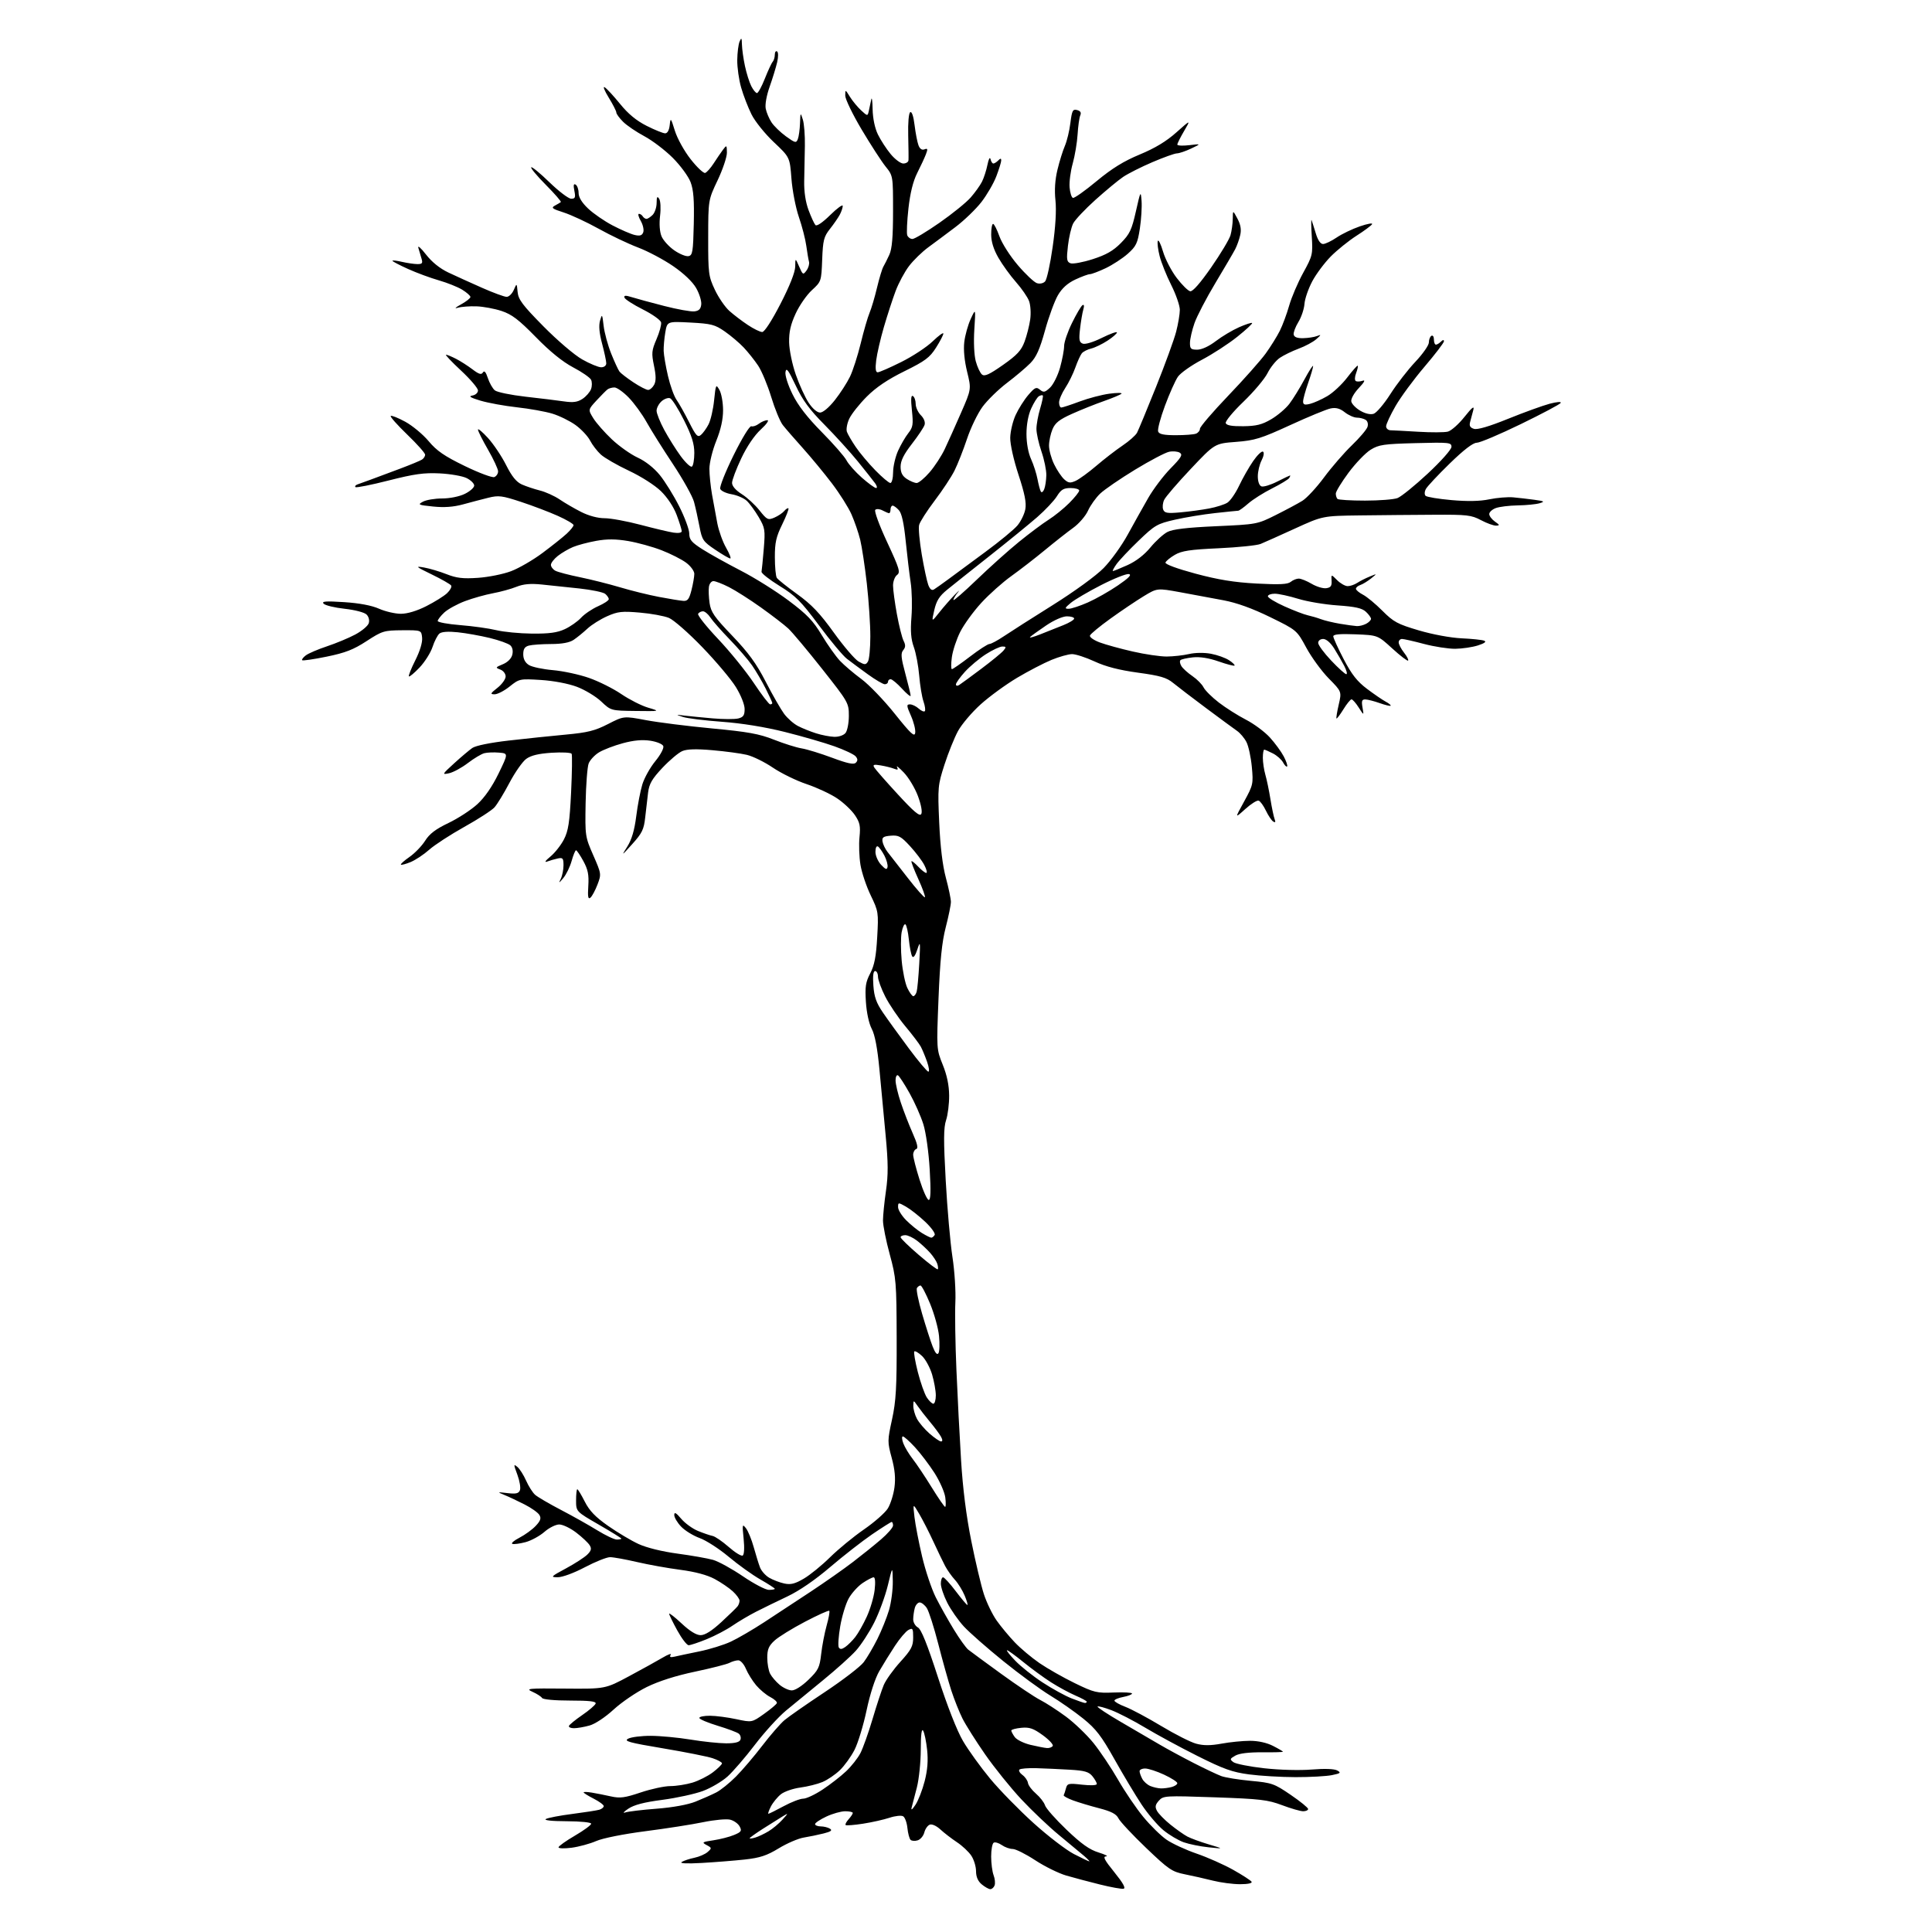 <?xml version="1.0" encoding="UTF-8" standalone="no"?>
<svg 
  version="1.1" 
  xmlns="http://www.w3.org/2000/svg" 
  xmlns:xlink="http://www.w3.org/1999/xlink" 
  xmlns:svg="http://www.w3.org/2000/svg"
  xmlns:rdf="http://www.w3.org/1999/02/22-rdf-syntax-ns#"
  xmlns:cc="http://creativecommons.org/ns#"
  xmlns:dc="http://purl.org/dc/elements/1.1/"
  viewBox="0 0 768 768"
  width="768"
  height="768"
>
<style>svg {background-color: white; }</style>"
<path stroke="none" fill="black" fill-rule="evenodd" d="M393.64,750.97C393.01,750.95 391.49,750.09 390.25,749.06C388.74,747.80 388.00,746.07 387.99,743.84C387.99,742.00 387.15,739.23 386.13,737.69C385.11,736.14 382.53,733.71 380.39,732.30C378.25,730.88 375.29,728.60 373.81,727.23C372.26,725.80 370.47,724.99 369.59,725.33C368.75,725.65 367.78,727.04 367.43,728.42C367.08,729.80 365.90,731.21 364.80,731.56C363.70,731.91 362.42,731.82 361.95,731.35C361.49,730.88 360.93,728.77 360.71,726.66C360.50,724.54 359.74,722.45 359.02,722.01C358.31,721.57 355.88,721.83 353.61,722.58C351.35,723.33 346.60,724.40 343.06,724.95C339.52,725.50 336.41,725.74 336.15,725.48C335.89,725.22 336.43,724.19 337.34,723.18C338.25,722.17 339.00,721.04 339.00,720.67C339.00,720.30 337.65,720.00 335.99,720.00C334.33,720.00 330.96,720.95 328.49,722.11C326.02,723.27 324.00,724.62 324.00,725.11C324.00,725.60 325.01,726.01 326.25,726.02C327.49,726.02 329.14,726.44 329.92,726.93C330.97,727.60 330.33,728.09 327.42,728.82C325.26,729.37 321.70,730.10 319.50,730.46C317.30,730.82 312.83,732.75 309.56,734.74C304.80,737.64 302.11,738.52 296.06,739.19C291.90,739.64 284.23,740.25 279.00,740.55C272.96,740.89 270.05,740.75 271.00,740.16C271.82,739.65 274.07,738.90 276.00,738.50C277.93,738.10 280.31,737.07 281.29,736.20C283.00,734.69 282.99,734.56 280.89,733.44C278.89,732.37 279.12,732.21 283.60,731.54C286.30,731.14 289.99,730.19 291.80,729.43C294.69,728.23 294.97,727.80 294.02,726.04C293.43,724.93 291.74,723.72 290.26,723.35C288.78,722.98 283.96,723.43 279.54,724.34C275.12,725.26 264.75,726.88 256.50,727.94C247.78,729.07 239.62,730.70 237.00,731.84C234.53,732.92 230.14,734.11 227.25,734.50C224.36,734.88 222.01,734.81 222.02,734.34C222.03,733.88 224.95,731.79 228.52,729.71C232.08,727.63 235.00,725.49 235.00,724.96C235.00,724.41 230.79,723.99 225.25,723.97C219.31,723.95 216.09,723.60 217.00,723.08C217.82,722.61 222.55,721.70 227.50,721.07C232.45,720.43 237.29,719.68 238.25,719.39C239.21,719.10 240.00,718.45 240.00,717.95C240.00,717.45 238.20,716.12 236.00,715.00C233.80,713.88 232.00,712.75 232.00,712.50C232.00,712.25 233.46,712.29 235.25,712.59C237.04,712.88 240.45,713.56 242.82,714.09C246.47,714.91 248.32,714.67 254.69,712.53C258.83,711.14 264.13,710.00 266.45,710.00C268.78,710.00 272.73,709.38 275.24,708.63C277.75,707.87 281.42,706.02 283.40,704.51C285.38,703.00 287.00,701.40 287.00,700.96C287.00,700.52 285.31,699.59 283.25,698.91C281.19,698.23 272.31,696.46 263.53,694.99C249.99,692.72 247.88,692.13 249.71,691.15C250.90,690.52 254.94,690.01 258.68,690.02C262.43,690.03 269.55,690.70 274.50,691.51C279.45,692.33 285.81,692.99 288.64,693.00C292.18,693.00 293.96,692.55 294.33,691.57C294.63,690.79 294.35,689.71 293.69,689.17C293.04,688.63 289.24,687.21 285.25,686.00C281.26,684.79 278.00,683.40 278.00,682.90C278.00,682.41 279.91,682.02 282.25,682.04C284.59,682.05 289.29,682.67 292.69,683.40C298.89,684.73 298.89,684.73 303.69,681.32C306.34,679.44 308.64,677.51 308.81,677.01C308.99,676.52 307.80,675.43 306.18,674.59C304.56,673.76 302.04,671.65 300.58,669.92C299.12,668.18 297.29,665.24 296.51,663.38C295.74,661.52 294.38,660.00 293.49,660.00C292.60,660.00 291.02,660.46 289.98,661.01C288.93,661.57 282.78,663.14 276.29,664.51C268.68,666.11 261.88,668.27 257.10,670.62C253.03,672.62 247.11,676.64 243.94,679.56C240.57,682.65 236.57,685.30 234.34,685.92C232.23,686.51 229.45,686.99 228.17,686.99C226.88,687.00 225.98,686.59 226.17,686.08C226.35,685.58 228.72,683.64 231.43,681.78C234.15,679.92 236.55,677.85 236.77,677.20C237.06,676.32 234.37,676.00 226.64,676.00C220.51,676.00 215.85,675.57 215.48,674.97C215.13,674.41 213.42,673.30 211.67,672.52C208.78,671.22 209.91,671.10 224.56,671.24C240.62,671.38 240.62,671.38 250.06,666.32C255.25,663.54 261.27,660.21 263.44,658.92C265.61,657.63 267.03,657.14 266.61,657.83C266.04,658.74 266.47,658.93 268.17,658.54C269.45,658.24 273.87,657.30 277.99,656.46C282.11,655.62 287.74,653.88 290.49,652.59C293.25,651.31 299.21,647.84 303.74,644.88C308.27,641.92 316.59,636.45 322.24,632.72C327.88,628.99 335.43,623.70 339.00,620.96C342.57,618.23 347.64,614.16 350.25,611.91C352.86,609.67 355.00,607.20 355.00,606.42C355.00,605.64 354.75,605.00 354.45,605.00C354.16,605.00 350.67,607.21 346.70,609.91C342.74,612.62 335.23,618.48 330.00,622.94C324.02,628.05 317.72,632.38 313.00,634.61C308.88,636.56 303.25,639.31 300.50,640.71C297.75,642.12 293.55,644.60 291.17,646.23C288.79,647.87 284.19,650.28 280.94,651.60C277.70,652.92 274.46,654.00 273.75,654.00C273.04,654.00 271.01,651.36 269.23,648.12C267.45,644.89 266.00,641.90 266.00,641.49C266.00,641.07 268.23,642.81 270.96,645.36C274.23,648.42 276.80,650.00 278.52,650.00C280.27,650.00 282.98,648.28 286.81,644.75C289.94,641.86 292.83,639.05 293.23,638.50C293.64,637.95 293.98,636.96 293.98,636.29C293.99,635.63 292.80,633.97 291.33,632.61C289.87,631.25 286.61,629.03 284.08,627.67C281.10,626.07 276.35,624.80 270.50,624.03C265.55,623.39 257.77,621.99 253.21,620.93C248.65,619.87 243.84,619.00 242.51,619.00C241.18,619.00 236.68,620.80 232.50,623.00C228.14,625.30 223.54,626.99 221.70,626.98C218.71,626.96 218.93,626.72 224.99,623.46C228.57,621.53 232.38,619.06 233.48,617.96C235.04,616.41 235.24,615.59 234.39,614.24C233.80,613.28 231.41,611.04 229.08,609.25C226.75,607.46 223.70,606.00 222.30,606.00C220.91,606.00 218.25,607.33 216.40,608.96C214.54,610.58 211.19,612.41 208.94,613.02C206.69,613.62 204.32,613.94 203.68,613.72C203.03,613.50 204.30,612.39 206.50,611.26C208.70,610.12 211.61,608.01 212.97,606.55C214.88,604.51 215.20,603.53 214.41,602.21C213.85,601.27 211.16,599.37 208.44,598.00C205.72,596.62 202.15,594.94 200.50,594.27C197.57,593.07 197.60,593.05 201.78,593.54C205.14,593.93 206.19,593.68 206.69,592.37C207.04,591.46 206.58,588.70 205.67,586.24C204.12,582.07 204.12,581.85 205.67,583.13C206.58,583.88 208.14,586.33 209.13,588.56C210.12,590.80 211.73,593.33 212.71,594.20C213.70,595.07 218.32,597.78 223.00,600.22C227.68,602.66 234.17,606.31 237.44,608.33C240.71,610.35 244.20,612.00 245.19,612.00C246.19,612.00 247.00,611.83 247.00,611.62C247.00,611.42 242.95,608.91 238.00,606.05C229.00,600.86 229.00,600.86 229.00,596.43C229.00,593.99 229.22,592.00 229.48,592.00C229.75,592.00 231.08,594.20 232.45,596.90C234.30,600.55 236.66,603.01 241.72,606.56C245.45,609.17 250.90,612.42 253.83,613.77C257.05,615.25 263.18,616.76 269.33,617.59C274.92,618.34 281.28,619.46 283.44,620.07C285.61,620.69 290.96,623.63 295.32,626.60C299.68,629.57 304.32,632.00 305.63,632.00C306.93,632.00 308.00,631.81 308.00,631.57C308.00,631.34 305.41,629.67 302.25,627.86C299.09,626.06 293.42,621.99 289.65,618.83C285.88,615.67 280.70,612.33 278.15,611.41C275.59,610.49 272.26,608.44 270.75,606.85C269.24,605.27 268.01,603.19 268.03,602.23C268.05,600.94 268.75,601.32 270.78,603.72C272.27,605.50 275.28,607.68 277.45,608.57C279.62,609.46 282.22,610.35 283.24,610.55C284.25,610.74 287.14,612.72 289.66,614.93C292.18,617.15 294.69,618.69 295.24,618.35C295.83,617.99 295.98,615.30 295.60,611.62C295.02,605.95 295.08,605.65 296.53,607.50C297.39,608.60 298.77,611.98 299.61,615.00C300.45,618.02 301.57,621.65 302.11,623.06C302.65,624.47 304.30,626.33 305.79,627.19C307.28,628.06 309.97,629.08 311.77,629.47C314.33,630.02 316.01,629.60 319.53,627.53C322.00,626.09 326.69,622.27 329.94,619.06C333.19,615.85 339.25,610.87 343.42,607.99C347.58,605.12 351.86,601.35 352.93,599.62C353.99,597.89 355.18,594.14 355.56,591.28C356.05,587.59 355.73,584.19 354.47,579.53C352.75,573.19 352.76,572.67 354.60,564.23C356.18,556.97 356.49,551.53 356.44,532.00C356.38,509.70 356.24,508.00 353.69,498.64C352.21,493.22 351.00,487.17 351.00,485.19C351.00,483.22 351.53,477.93 352.18,473.43C353.11,467.00 353.09,462.30 352.06,451.38C351.34,443.75 350.23,431.88 349.58,425.00C348.79,416.65 347.78,411.34 346.54,409.00C345.43,406.92 344.49,402.58 344.21,398.30C343.82,392.26 344.09,390.43 345.94,386.90C347.60,383.71 348.27,380.23 348.70,372.57C349.26,362.71 349.19,362.28 346.11,355.89C344.37,352.28 342.54,346.81 342.04,343.74C341.54,340.66 341.37,335.75 341.66,332.82C342.11,328.34 341.82,326.95 339.82,324.00C338.51,322.07 335.34,319.08 332.77,317.36C330.20,315.63 324.74,313.08 320.64,311.70C316.54,310.33 310.50,307.37 307.21,305.14C303.93,302.91 299.27,300.63 296.87,300.06C294.47,299.49 288.32,298.66 283.22,298.22C276.74,297.65 273.11,297.76 271.22,298.57C269.72,299.20 266.18,302.19 263.33,305.21C259.17,309.64 258.06,311.56 257.62,315.10C257.32,317.52 256.80,321.98 256.47,325.00C255.96,329.71 255.22,331.22 251.36,335.50C247.01,340.33 246.94,340.36 249.38,336.50C251.12,333.73 252.21,330.04 252.91,324.50C253.46,320.10 254.55,314.39 255.34,311.81C256.13,309.23 258.45,305.07 260.50,302.57C262.58,300.03 263.98,297.39 263.67,296.58C263.36,295.78 261.07,294.83 258.48,294.44C255.30,293.97 251.86,294.28 247.56,295.45C244.12,296.38 239.87,298.01 238.12,299.07C236.38,300.13 234.52,302.13 233.99,303.52C233.47,304.91 232.93,311.99 232.79,319.27C232.56,332.27 232.61,332.63 235.83,339.97C239.06,347.35 239.08,347.50 237.50,351.64C236.62,353.95 235.36,356.29 234.70,356.84C233.79,357.60 233.58,356.49 233.86,352.19C234.14,347.71 233.73,345.67 231.88,342.27C230.59,339.92 229.29,338.00 228.98,338.00C228.67,338.00 227.88,339.91 227.23,342.25C226.57,344.59 225.10,347.62 223.95,349.00C222.15,351.16 222.01,351.20 222.93,349.32C223.52,348.11 224.00,345.70 224.00,343.95C224.00,341.17 223.71,340.83 221.75,341.25C220.51,341.52 218.60,342.07 217.50,342.48C216.28,342.93 216.78,342.16 218.78,340.51C220.58,339.03 223.01,335.94 224.18,333.66C225.93,330.25 226.44,326.89 227.02,315.00C227.40,307.02 227.50,300.11 227.23,299.63C226.95,299.15 223.39,298.97 219.30,299.23C214.08,299.57 211.07,300.29 209.18,301.67C207.71,302.74 204.70,307.04 202.50,311.21C200.30,315.39 197.62,319.78 196.54,320.96C195.46,322.15 190.06,325.64 184.54,328.72C179.02,331.80 172.76,335.87 170.64,337.76C168.52,339.65 165.21,341.85 163.28,342.66C161.36,343.46 159.60,343.93 159.37,343.71C159.15,343.48 160.68,342.11 162.78,340.65C164.87,339.20 167.67,336.31 168.98,334.23C170.74,331.44 173.20,329.57 178.30,327.14C182.11,325.32 187.26,321.96 189.76,319.67C192.71,316.96 195.65,312.70 198.18,307.50C202.07,299.50 202.07,299.50 198.38,299.18C196.35,299.00 193.73,299.10 192.55,299.40C191.37,299.69 188.41,301.47 185.96,303.34C183.51,305.21 180.15,307.03 178.50,307.38C175.63,307.99 175.71,307.83 180.50,303.46C183.25,300.95 186.51,298.20 187.74,297.34C189.09,296.40 194.84,295.23 202.24,294.38C208.98,293.61 219.21,292.54 224.96,292.01C233.62,291.21 236.51,290.48 241.70,287.82C247.97,284.61 247.97,284.61 256.73,286.26C261.56,287.17 273.38,288.65 283.00,289.56C297.35,290.91 301.79,291.71 307.68,294.04C311.63,295.60 316.58,297.16 318.68,297.50C320.78,297.84 326.23,299.52 330.79,301.22C336.90,303.50 339.38,304.02 340.20,303.20C341.02,302.38 341.01,301.71 340.14,300.67C339.50,299.89 335.71,298.10 331.73,296.68C327.76,295.26 318.88,292.69 312.00,290.97C304.10,288.99 294.90,287.50 287.00,286.92C280.12,286.42 273.15,285.55 271.50,285.01C268.50,284.01 268.50,284.01 272.00,284.45C273.93,284.69 278.98,285.19 283.22,285.56C287.47,285.93 292.08,285.94 293.47,285.60C295.50,285.09 296.00,284.34 296.00,281.86C296.00,280.07 294.53,276.38 292.53,273.13C290.62,270.03 284.61,262.89 279.18,257.27C273.76,251.64 267.78,246.40 265.91,245.63C264.03,244.85 258.84,243.90 254.36,243.52C247.25,242.90 245.60,243.08 241.36,244.96C238.69,246.14 235.15,248.36 233.50,249.90C231.85,251.44 229.39,253.44 228.03,254.35C226.37,255.46 223.41,256.00 219.03,256.01C215.44,256.02 211.49,256.30 210.25,256.63C208.58,257.08 208.00,257.97 208.00,260.09C208.00,261.98 208.77,263.43 210.25,264.36C211.49,265.13 215.79,266.05 219.80,266.39C223.82,266.74 230.27,268.13 234.13,269.48C238.00,270.83 243.78,273.72 246.98,275.91C250.19,278.09 254.99,280.53 257.65,281.31C262.50,282.74 262.50,282.74 252.68,282.62C242.86,282.50 242.86,282.50 238.98,278.84C236.85,276.83 232.50,274.21 229.31,273.01C225.85,271.72 220.06,270.62 215.00,270.30C206.64,269.78 206.44,269.82 202.61,272.88C200.47,274.60 197.77,276.00 196.61,275.99C194.76,275.98 194.89,275.67 197.75,273.42C199.54,272.01 201.00,269.97 201.00,268.90C201.00,267.81 200.05,266.58 198.86,266.15C196.86,265.40 196.92,265.28 199.88,264.05C201.80,263.26 203.27,261.79 203.64,260.29C204.02,258.78 203.73,257.34 202.88,256.55C202.12,255.84 198.45,254.52 194.72,253.61C190.99,252.71 185.27,251.68 181.99,251.34C178.17,250.94 175.56,251.12 174.69,251.85C173.94,252.46 172.70,254.86 171.94,257.18C171.18,259.49 168.85,263.17 166.77,265.36C164.70,267.54 162.79,269.13 162.55,268.88C162.30,268.63 163.44,265.75 165.09,262.48C166.93,258.83 167.98,255.37 167.80,253.52C167.50,250.50 167.50,250.50 159.89,250.54C152.65,250.59 151.95,250.80 145.72,254.85C140.53,258.24 137.26,259.51 129.89,261.02C124.77,262.07 120.38,262.71 120.12,262.45C119.86,262.19 120.51,261.32 121.57,260.52C122.63,259.72 126.42,258.10 130.00,256.91C133.57,255.72 138.63,253.62 141.23,252.23C143.83,250.84 146.24,248.82 146.58,247.74C146.95,246.59 146.59,245.16 145.71,244.28C144.87,243.44 141.11,242.45 137.02,242.00C133.05,241.57 129.29,240.66 128.66,239.98C127.74,239.02 129.47,238.88 136.81,239.36C142.85,239.75 147.73,240.67 150.69,241.98C153.20,243.09 157.11,243.99 159.38,243.99C161.97,243.98 165.73,242.85 169.49,240.94C172.78,239.27 176.48,236.96 177.71,235.81C178.93,234.65 179.67,233.28 179.35,232.76C179.03,232.24 175.55,230.25 171.63,228.35C165.27,225.26 164.93,224.96 168.50,225.58C170.70,225.96 174.75,227.16 177.50,228.24C181.48,229.81 184.03,230.11 190.00,229.70C194.12,229.42 200.04,228.24 203.14,227.06C206.25,225.89 211.87,222.64 215.64,219.82C219.41,217.01 223.74,213.56 225.25,212.17C226.76,210.77 228.00,209.23 228.00,208.75C228.00,208.27 225.19,206.61 221.75,205.07C218.31,203.53 211.72,201.02 207.09,199.50C199.56,197.02 198.20,196.85 194.09,197.87C191.57,198.49 187.03,199.68 184.02,200.51C180.23,201.54 176.55,201.81 172.15,201.35C166.24,200.75 165.94,200.60 168.13,199.43C169.43,198.72 172.87,198.15 175.77,198.15C178.83,198.14 182.61,197.38 184.77,196.32C186.82,195.32 188.50,193.83 188.50,193.01C188.50,192.20 187.15,190.86 185.50,190.05C183.85,189.23 179.03,188.39 174.80,188.18C168.54,187.87 164.73,188.40 154.49,191.00C147.55,192.77 141.62,193.95 141.30,193.63C140.98,193.31 141.34,192.83 142.11,192.56C142.87,192.29 145.30,191.41 147.50,190.61C149.70,189.80 154.88,187.88 159.00,186.32C163.12,184.77 167.06,183.14 167.75,182.69C168.44,182.25 169.00,181.37 169.00,180.74C169.00,180.12 165.80,176.52 161.88,172.75C157.97,168.98 155.01,165.65 155.32,165.35C155.62,165.05 158.21,166.08 161.07,167.63C163.93,169.19 168.13,172.67 170.39,175.37C173.63,179.24 176.65,181.31 184.74,185.24C190.37,187.98 195.66,189.96 196.49,189.64C197.32,189.32 198.00,188.31 198.00,187.38C198.00,186.46 196.20,182.58 194.00,178.76C191.80,174.95 190.00,171.36 190.00,170.78C190.00,170.21 191.79,171.71 193.99,174.12C196.18,176.53 199.42,181.36 201.18,184.86C203.47,189.40 205.25,191.60 207.44,192.58C209.12,193.33 212.35,194.41 214.61,194.98C216.87,195.54 220.40,197.14 222.44,198.52C224.48,199.91 228.35,202.16 231.04,203.52C234.05,205.04 237.63,206.00 240.34,206.00C242.76,206.00 249.19,207.18 254.62,208.62C260.05,210.06 265.96,211.46 267.75,211.73C269.70,212.02 271.00,211.79 271.00,211.15C271.00,210.56 270.10,207.68 269.01,204.76C267.81,201.54 265.33,197.79 262.76,195.27C260.32,192.89 254.87,189.41 250.00,187.12C245.32,184.92 240.30,182.02 238.84,180.69C237.38,179.35 235.45,176.84 234.56,175.11C233.66,173.38 231.07,170.62 228.80,168.97C226.53,167.33 222.38,165.29 219.59,164.44C216.79,163.59 210.45,162.45 205.50,161.91C200.55,161.36 194.03,160.17 191.00,159.27C187.01,158.07 186.12,157.52 187.75,157.24C189.02,157.03 190.00,156.14 190.00,155.22C190.00,154.31 186.96,150.75 183.25,147.29C179.54,143.84 176.86,141.01 177.30,141.01C177.74,141.00 179.54,141.74 181.30,142.65C183.06,143.55 186.00,145.44 187.83,146.83C190.40,148.78 191.34,149.06 191.96,148.06C192.52,147.16 193.13,147.86 193.93,150.30C194.58,152.25 195.82,154.44 196.70,155.17C197.59,155.90 203.08,157.03 208.90,157.69C214.73,158.34 221.63,159.19 224.23,159.57C227.85,160.09 229.56,159.86 231.53,158.57C232.95,157.64 234.48,155.90 234.94,154.69C235.39,153.49 235.39,151.79 234.94,150.92C234.48,150.05 231.27,147.84 227.81,146.02C223.64,143.82 218.61,139.74 213.00,134.00C206.20,127.05 203.48,124.98 199.39,123.62C196.58,122.69 192.08,121.86 189.39,121.77C186.70,121.68 183.38,121.93 182.00,122.33C180.46,122.78 180.94,122.28 183.25,121.01C185.31,119.88 187.00,118.55 187.00,118.06C187.00,117.57 185.54,116.27 183.75,115.17C181.96,114.07 177.80,112.41 174.50,111.46C171.20,110.52 165.69,108.49 162.25,106.94C158.81,105.39 156.00,103.92 156.00,103.67C156.00,103.42 157.69,103.60 159.75,104.08C161.81,104.56 164.56,104.96 165.87,104.98C167.86,105.00 168.13,104.64 167.55,102.75C167.18,101.51 166.61,99.60 166.29,98.50C165.98,97.40 167.35,98.60 169.34,101.17C171.68,104.18 174.84,106.72 178.23,108.33C181.13,109.70 187.16,112.44 191.63,114.41C196.10,116.39 200.49,118.00 201.40,118.00C202.31,118.00 203.58,116.76 204.24,115.25C205.42,112.50 205.42,112.50 205.76,116.08C206.05,119.08 207.71,121.30 216.01,129.71C221.55,135.33 228.35,141.14 231.44,142.88C234.48,144.60 237.88,146.00 238.98,146.00C240.16,146.00 241.00,145.34 241.00,144.41C241.00,143.54 240.25,140.03 239.34,136.61C238.22,132.41 237.96,129.43 238.53,127.44C239.32,124.67 239.40,124.79 239.95,129.50C240.27,132.25 241.61,137.20 242.93,140.50C244.25,143.80 245.75,147.05 246.26,147.72C246.78,148.39 249.25,150.30 251.77,151.97C254.28,153.64 256.92,155.00 257.64,155.00C258.35,155.00 259.42,154.08 260.03,152.95C260.82,151.46 260.81,149.40 259.97,145.37C258.94,140.40 259.04,139.32 260.97,134.84C262.15,132.10 262.97,129.10 262.80,128.18C262.62,127.25 259.35,124.92 255.53,123.00C251.71,121.08 248.42,118.96 248.23,118.30C247.95,117.39 248.67,117.35 251.18,118.14C253.01,118.71 258.77,120.28 264.00,121.62C269.23,122.97 274.62,123.94 276.00,123.78C277.84,123.58 278.57,122.84 278.76,121.00C278.90,119.62 277.99,116.70 276.73,114.50C275.32,112.03 271.83,108.70 267.59,105.79C263.82,103.20 257.54,99.86 253.62,98.38C249.70,96.89 242.68,93.55 238.00,90.94C233.32,88.34 227.07,85.43 224.10,84.47C219.47,82.99 218.98,82.60 220.60,81.72C221.65,81.16 222.70,80.53 222.94,80.33C223.19,80.12 220.51,77.04 217.00,73.50C213.49,69.96 210.86,66.81 211.16,66.50C211.47,66.20 214.74,68.89 218.44,72.48C222.13,76.06 226.01,79.00 227.05,79.00C228.65,79.00 228.85,78.50 228.32,75.84C227.87,73.59 228.02,72.89 228.84,73.40C229.48,73.80 230.00,75.29 230.00,76.71C230.00,78.42 231.30,80.55 233.78,82.90C235.86,84.88 240.25,87.91 243.53,89.62C246.82,91.34 250.75,93.04 252.27,93.40C254.36,93.89 255.21,93.63 255.69,92.36C256.05,91.43 255.61,89.39 254.72,87.83C253.82,86.27 253.50,85.00 253.99,85.00C254.48,85.00 255.16,85.45 255.50,86.00C255.84,86.55 256.51,87.00 256.99,87.00C257.47,87.00 258.56,86.29 259.43,85.43C260.29,84.56 261.01,82.43 261.02,80.68C261.03,78.23 261.26,77.85 262.02,79.00C262.58,79.84 262.74,82.81 262.39,85.76C262.00,89.02 262.23,92.13 262.97,93.94C263.64,95.54 265.91,98.05 268.02,99.51C270.13,100.98 272.68,102.02 273.68,101.82C275.31,101.51 275.53,100.14 275.79,88.99C276.00,79.48 275.70,75.51 274.50,72.36C273.63,70.09 270.45,65.76 267.43,62.74C264.41,59.72 259.33,55.86 256.14,54.15C252.95,52.45 249.13,49.86 247.67,48.39C246.20,46.93 245.00,45.28 245.00,44.72C245.00,44.17 243.64,41.50 241.97,38.79C240.30,36.08 239.57,34.23 240.35,34.68C241.14,35.13 243.88,38.10 246.46,41.27C249.70,45.27 252.96,47.96 257.04,50.02C260.29,51.66 263.60,53.00 264.41,53.00C265.32,53.00 266.00,51.78 266.22,49.75C266.55,46.66 266.66,46.78 268.28,52.00C269.24,55.07 272.01,60.07 274.56,63.31C277.07,66.51 279.66,68.95 280.31,68.74C280.97,68.52 282.49,66.81 283.71,64.92C284.92,63.04 286.59,60.60 287.41,59.50C288.85,57.58 288.91,57.63 288.96,60.65C288.98,62.38 287.32,67.33 285.27,71.65C281.54,79.50 281.54,79.50 281.52,94.50C281.50,108.66 281.65,109.82 284.15,115.15C285.61,118.26 288.22,122.07 289.95,123.61C291.68,125.15 294.98,127.67 297.30,129.20C299.61,130.74 302.18,131.99 303.00,131.98C303.90,131.97 306.82,127.45 310.28,120.73C313.94,113.62 316.07,108.22 316.11,106.00C316.16,102.50 316.16,102.50 317.68,105.98C319.12,109.29 319.26,109.36 320.60,107.53C321.38,106.47 321.82,104.91 321.59,104.05C321.36,103.20 320.88,100.36 320.52,97.75C320.17,95.13 318.84,89.96 317.56,86.25C316.29,82.54 314.96,75.67 314.61,71.00C313.96,62.50 313.96,62.50 307.60,56.50C304.10,53.20 300.12,48.25 298.75,45.50C297.38,42.75 295.52,37.96 294.63,34.85C293.73,31.74 293.03,26.79 293.07,23.85C293.11,20.91 293.53,17.60 294.00,16.50C294.72,14.82 294.87,15.01 294.93,17.70C294.97,19.46 295.50,23.29 296.12,26.20C296.74,29.12 297.88,32.74 298.65,34.25C299.42,35.76 300.44,37.00 300.91,37.00C301.38,37.00 302.79,34.41 304.04,31.25C305.29,28.09 306.69,25.07 307.16,24.55C307.62,24.03 308.00,22.76 308.00,21.74C308.00,20.72 308.40,20.13 308.90,20.44C309.41,20.76 309.43,22.57 308.93,24.74C308.45,26.81 307.11,31.18 305.95,34.46C304.71,37.96 304.06,41.57 304.39,43.21C304.70,44.74 305.73,47.18 306.69,48.64C307.64,50.10 310.23,52.60 312.43,54.20C316.10,56.85 316.50,56.95 317.15,55.30C317.54,54.31 317.93,51.48 318.02,49.00C318.17,44.64 318.20,44.59 319.13,47.50C319.66,49.15 320.03,53.88 319.95,58.00C319.87,62.12 319.75,68.43 319.68,72.02C319.60,76.20 320.22,80.32 321.41,83.52C322.43,86.26 323.66,88.93 324.14,89.46C324.67,90.04 326.95,88.50 330.01,85.49C332.75,82.79 335.00,81.15 335.00,81.85C335.00,82.56 334.48,84.11 333.84,85.32C333.20,86.52 331.44,89.08 329.92,91.00C327.48,94.10 327.13,95.49 326.83,103.20C326.50,111.82 326.46,111.93 322.75,115.34C320.68,117.23 317.77,121.42 316.29,124.64C314.29,128.96 313.61,131.96 313.69,136.06C313.75,139.16 314.92,144.85 316.34,148.91C317.73,152.93 320.03,157.96 321.45,160.10C322.99,162.43 324.82,164.00 325.99,164.00C327.15,164.00 329.55,161.98 331.86,159.06C334.01,156.34 336.71,152.16 337.87,149.76C339.04,147.36 340.96,141.37 342.16,136.45C343.35,131.53 344.93,126.08 345.67,124.34C346.41,122.60 347.74,118.10 348.63,114.34C349.53,110.58 350.66,106.83 351.15,106.00C351.64,105.17 352.71,103.05 353.52,101.28C354.60,98.92 355.00,94.30 355.00,83.97C355.00,69.88 355.00,69.88 352.03,66.19C350.40,64.16 346.12,57.55 342.53,51.52C338.94,45.48 336.00,39.40 336.00,38.02C336.01,35.50 336.01,35.50 337.87,38.50C338.90,40.15 340.90,42.57 342.32,43.88C344.90,46.25 344.90,46.25 345.41,43.88C345.69,42.57 346.11,40.60 346.35,39.50C346.58,38.40 346.82,40.17 346.88,43.43C346.96,47.09 347.76,50.93 348.97,53.43C350.06,55.67 352.34,59.19 354.05,61.25C355.75,63.31 358.01,65.00 359.07,65.00C360.13,65.00 361.06,64.44 361.13,63.75C361.20,63.06 361.15,58.62 361.03,53.87C360.90,48.82 361.23,44.97 361.83,44.60C362.46,44.22 363.13,46.21 363.56,49.74C363.95,52.91 364.64,56.50 365.10,57.73C365.65,59.19 366.47,59.76 367.49,59.37C368.78,58.87 368.88,59.20 368.07,61.32C367.53,62.73 365.98,66.07 364.62,68.75C362.96,72.04 361.82,76.65 361.12,82.86C360.56,87.93 360.34,92.73 360.65,93.54C360.96,94.34 361.89,95.00 362.71,95.00C363.54,95.00 368.37,92.10 373.45,88.56C378.53,85.02 384.10,80.51 385.82,78.55C387.55,76.58 389.59,73.74 390.35,72.24C391.11,70.73 392.09,67.70 392.53,65.50C392.99,63.21 393.50,62.25 393.74,63.25C393.96,64.21 394.47,65.00 394.87,65.00C395.27,65.00 396.14,64.46 396.80,63.80C397.72,62.88 398.00,62.88 398.00,63.79C398.00,64.44 397.13,67.26 396.07,70.05C395.01,72.85 392.33,77.46 390.12,80.32C387.91,83.17 383.27,87.64 379.80,90.26C376.34,92.88 371.49,96.49 369.03,98.29C366.57,100.09 363.12,103.44 361.36,105.75C359.61,108.05 357.20,112.52 356.02,115.69C354.83,118.85 352.74,125.28 351.37,129.97C350.00,134.66 348.62,140.64 348.30,143.25C347.90,146.52 348.08,148.00 348.88,148.00C349.52,148.00 353.75,146.16 358.27,143.90C362.80,141.65 368.41,137.95 370.75,135.69C373.09,133.43 375.00,132.04 375.00,132.60C375.00,133.15 373.69,135.68 372.08,138.21C369.59,142.14 367.76,143.51 359.54,147.56C352.88,150.84 348.27,153.95 344.58,157.64C341.64,160.58 338.51,164.52 337.62,166.40C336.72,168.28 336.30,170.65 336.66,171.66C337.03,172.67 338.61,175.39 340.18,177.69C341.74,180.00 345.23,184.16 347.94,186.94C350.65,189.72 353.35,192.00 353.94,192.00C354.52,192.00 355.01,190.09 355.02,187.75C355.03,185.41 355.93,181.56 357.00,179.18C358.08,176.80 359.91,173.65 361.07,172.18C362.92,169.84 363.09,168.71 362.50,163.14C362.02,158.64 362.14,156.97 362.91,157.44C363.51,157.81 364.00,159.22 364.00,160.56C364.00,161.90 364.92,163.92 366.05,165.05C367.29,166.29 367.88,167.82 367.53,168.90C367.22,169.89 364.94,173.30 362.48,176.47C359.27,180.61 358.00,183.16 358.00,185.51C358.00,187.87 358.68,189.21 360.46,190.38C361.82,191.27 363.59,192.00 364.39,192.00C365.19,192.00 367.50,190.09 369.52,187.75C371.55,185.41 374.27,181.25 375.56,178.50C376.86,175.75 379.77,169.27 382.03,164.09C386.14,154.69 386.14,154.69 384.44,147.76C383.37,143.37 382.95,139.03 383.32,135.94C383.64,133.26 384.79,129.13 385.88,126.78C387.86,122.50 387.86,122.50 387.31,131.00C386.99,136.00 387.23,141.20 387.89,143.63C388.51,145.91 389.62,148.27 390.36,148.88C391.39,149.74 393.30,148.87 398.68,145.09C404.28,141.16 405.97,139.33 407.27,135.84C408.16,133.46 409.17,129.47 409.52,127.00C409.87,124.49 409.66,121.23 409.05,119.63C408.45,118.05 406.12,114.68 403.87,112.13C401.62,109.58 398.48,105.25 396.90,102.50C394.97,99.15 394.02,96.10 394.01,93.25C394.00,90.91 394.34,89.00 394.77,89.00C395.19,89.00 396.32,91.23 397.29,93.95C398.26,96.68 401.52,101.80 404.60,105.40C407.66,108.99 411.08,112.21 412.19,112.56C413.38,112.94 414.74,112.64 415.46,111.85C416.14,111.11 417.49,104.95 418.45,98.16C419.59,90.22 419.98,83.63 419.56,79.66C419.12,75.58 419.39,71.47 420.35,67.50C421.14,64.20 422.47,59.92 423.30,58.00C424.13,56.08 425.12,51.97 425.50,48.87C426.12,43.93 426.44,43.30 428.16,43.75C429.51,44.11 429.90,44.76 429.42,45.88C429.03,46.77 428.56,50.17 428.36,53.43C428.16,56.70 427.29,61.89 426.43,64.97C425.56,68.06 425.00,72.33 425.18,74.46C425.35,76.60 425.95,78.49 426.50,78.67C427.05,78.85 431.28,75.86 435.90,72.02C442.03,66.94 446.69,64.06 453.08,61.41C459.12,58.91 463.65,56.18 467.61,52.64C473.37,47.51 473.37,47.51 470.69,52.09C469.21,54.61 468.00,57.03 468.00,57.47C468.00,57.91 470.14,58.02 472.75,57.71C477.50,57.15 477.50,57.15 473.50,59.05C471.30,60.09 468.75,60.96 467.84,60.97C466.92,60.99 462.54,62.56 458.10,64.46C453.65,66.36 448.41,69.01 446.46,70.33C444.50,71.66 439.54,75.77 435.43,79.46C431.32,83.16 427.35,87.37 426.60,88.84C425.85,90.30 424.91,94.31 424.52,97.74C423.90,103.14 424.04,104.08 425.53,104.65C426.48,105.01 430.46,104.28 434.38,103.02C439.71,101.31 442.52,99.70 445.56,96.62C449.09,93.04 449.88,91.38 451.54,84.00C453.36,75.91 453.47,75.71 453.79,79.85C453.97,82.24 453.67,87.19 453.11,90.85C452.22,96.70 451.64,97.90 448.30,100.88C446.21,102.73 442.25,105.31 439.50,106.62C436.75,107.92 433.93,108.98 433.24,108.99C432.55,109.00 429.94,109.96 427.46,111.12C424.36,112.58 422.18,114.55 420.53,117.37C419.21,119.64 416.90,125.93 415.41,131.35C413.34,138.83 411.94,141.95 409.59,144.35C407.89,146.08 403.70,149.63 400.27,152.23C396.85,154.83 392.47,159.11 390.55,161.73C388.63,164.35 385.85,170.10 384.39,174.50C382.92,178.90 380.69,184.55 379.44,187.06C378.19,189.57 374.63,194.96 371.54,199.03C368.45,203.11 365.67,207.46 365.36,208.70C365.05,209.94 365.53,215.23 366.42,220.46C367.31,225.69 368.48,231.12 369.01,232.54C369.68,234.28 370.41,234.85 371.29,234.30C372.01,233.86 374.60,232.02 377.05,230.21C379.50,228.40 386.10,223.53 391.72,219.38C397.35,215.24 403.07,210.52 404.43,208.90C405.80,207.27 407.22,204.37 407.58,202.44C408.06,199.85 407.36,196.29 404.87,188.72C402.93,182.82 401.54,176.60 401.58,174.00C401.63,171.53 402.59,167.47 403.72,165.00C404.85,162.53 407.12,158.93 408.76,157.02C411.38,153.97 411.95,153.71 413.40,154.92C414.84,156.11 415.38,155.99 417.42,154.08C418.71,152.86 420.50,149.28 421.39,146.12C422.27,142.95 423.00,139.10 423.00,137.56C423.00,136.01 424.42,131.86 426.16,128.34C427.89,124.81 429.76,121.65 430.31,121.31C430.94,120.92 431.06,121.58 430.62,123.09C430.24,124.42 429.66,127.85 429.33,130.73C428.83,135.06 429.01,136.07 430.40,136.60C431.38,136.98 434.59,136.01 438.04,134.29C441.32,132.67 444.00,131.71 444.00,132.16C444.00,132.60 442.31,134.08 440.25,135.42C438.19,136.77 435.28,138.17 433.79,138.54C432.30,138.90 430.62,139.75 430.05,140.43C429.49,141.12 428.33,143.66 427.47,146.09C426.62,148.51 424.81,152.18 423.46,154.23C422.11,156.28 421.00,158.87 421.00,159.98C421.00,161.09 421.40,162.00 421.88,162.00C422.37,162.00 425.63,160.93 429.13,159.62C432.63,158.31 437.98,156.90 441.00,156.50C444.02,156.10 446.19,156.10 445.80,156.50C445.42,156.90 442.27,158.22 438.80,159.44C435.34,160.65 429.63,162.94 426.12,164.52C421.09,166.78 419.44,168.09 418.37,170.66C417.62,172.46 417.00,175.38 417.00,177.15C417.00,178.92 417.91,182.25 419.03,184.55C420.14,186.85 421.94,189.54 423.03,190.53C424.69,192.03 425.42,192.13 427.62,191.13C429.05,190.47 432.76,187.77 435.86,185.12C438.96,182.47 443.63,178.87 446.24,177.11C448.84,175.36 451.43,173.07 451.99,172.02C452.55,170.97 455.94,162.79 459.53,153.84C463.12,144.89 466.72,135.01 467.53,131.89C468.34,128.77 469.00,124.84 469.00,123.16C469.00,121.48 467.46,117.03 465.57,113.28C463.68,109.52 461.61,104.34 460.97,101.78C460.32,99.22 459.99,96.53 460.24,95.81C460.49,95.09 461.43,96.97 462.32,100.00C463.22,103.03 465.67,107.75 467.77,110.49C469.86,113.24 472.27,115.62 473.12,115.78C474.11,115.98 477.11,112.56 481.47,106.29C485.21,100.91 488.66,95.15 489.14,93.51C489.61,91.86 490.02,88.94 490.04,87.01C490.08,83.50 490.08,83.50 491.90,86.91C493.17,89.30 493.51,91.25 493.01,93.43C492.63,95.15 491.73,97.66 491.03,99.02C490.32,100.39 486.77,106.45 483.14,112.50C479.51,118.55 475.76,125.75 474.81,128.50C473.85,131.25 473.05,134.74 473.03,136.25C473.00,138.63 473.39,139.00 475.92,139.00C477.71,139.00 480.58,137.68 483.30,135.60C485.75,133.73 489.90,131.25 492.53,130.09C495.16,128.93 497.50,128.17 497.73,128.40C497.97,128.63 495.31,131.10 491.83,133.88C488.35,136.67 482.04,140.77 477.80,143.00C473.57,145.22 469.26,148.27 468.23,149.77C467.20,151.27 464.88,156.46 463.09,161.29C461.29,166.13 460.07,170.74 460.38,171.54C460.79,172.61 462.66,173.00 467.39,173.00C470.93,173.00 474.55,172.73 475.42,172.39C476.29,172.06 477.00,171.17 477.00,170.42C477.00,169.66 482.07,163.75 488.27,157.27C494.47,150.80 501.16,143.25 503.15,140.50C505.13,137.75 507.65,133.70 508.75,131.50C509.85,129.30 511.52,124.80 512.46,121.50C513.40,118.20 515.91,112.33 518.04,108.45C521.77,101.67 521.90,101.12 521.45,93.95C521.19,89.85 521.16,86.95 521.37,87.50C521.58,88.05 522.33,90.41 523.04,92.75C523.85,95.46 524.90,97.00 525.93,97.00C526.81,97.00 529.24,95.84 531.32,94.43C533.40,93.01 537.57,91.01 540.59,89.97C543.60,88.93 545.78,88.55 545.42,89.13C545.07,89.70 542.26,91.78 539.17,93.75C536.09,95.73 531.53,99.40 529.03,101.92C526.54,104.44 523.22,108.88 521.66,111.79C520.11,114.70 518.70,118.75 518.55,120.79C518.40,122.83 517.31,126.08 516.13,128.00C514.95,129.93 514.11,132.18 514.26,133.00C514.45,134.01 515.68,134.48 518.02,134.43C519.94,134.39 522.40,134.01 523.50,133.59C525.29,132.91 525.26,133.05 523.23,134.84C521.99,135.94 518.84,137.64 516.23,138.60C513.63,139.57 510.25,141.22 508.73,142.26C507.20,143.31 505.01,146.04 503.86,148.33C502.71,150.63 498.40,155.74 494.28,159.70C490.16,163.65 487.00,167.48 487.25,168.20C487.56,169.10 489.70,169.48 494.21,169.43C499.39,169.37 501.66,168.81 505.32,166.66C507.86,165.17 511.11,162.41 512.55,160.52C513.99,158.63 516.70,154.25 518.56,150.79C520.43,147.33 521.96,144.97 521.98,145.53C521.99,146.10 521.10,149.13 520.00,152.26C518.90,155.39 518.00,158.69 518.00,159.58C518.00,160.86 518.60,161.07 520.75,160.54C522.26,160.17 525.35,158.79 527.61,157.47C529.88,156.15 533.45,152.82 535.55,150.06C537.66,147.30 539.53,145.20 539.72,145.38C539.90,145.57 539.61,146.89 539.07,148.33C538.51,149.78 538.46,151.17 538.95,151.47C539.43,151.76 540.65,151.71 541.66,151.35C542.87,150.92 542.36,151.91 540.16,154.24C538.26,156.25 536.96,158.57 537.16,159.59C537.35,160.58 538.96,162.24 540.73,163.27C542.71,164.43 544.75,164.90 546.04,164.49C547.18,164.12 550.18,160.60 552.69,156.66C555.20,152.72 559.67,146.95 562.63,143.82C565.58,140.70 568.00,137.24 568.00,136.13C568.00,135.02 568.45,133.84 569.00,133.50C569.55,133.16 570.00,133.81 570.00,134.94C570.00,136.07 570.36,137.00 570.80,137.00C571.24,137.00 572.14,136.46 572.80,135.80C573.55,135.05 574.00,135.00 574.00,135.65C574.00,136.23 570.51,140.80 566.25,145.80C561.99,150.80 556.81,157.83 554.75,161.41C552.69,164.99 551.00,168.62 551.00,169.46C551.00,170.31 551.79,171.02 552.75,171.04C553.71,171.06 558.68,171.32 563.80,171.63C568.91,171.94 574.19,171.92 575.54,171.58C576.88,171.24 579.85,168.61 582.14,165.73C585.23,161.86 586.14,161.15 585.66,163.00C585.31,164.38 584.75,166.47 584.42,167.65C583.97,169.26 584.35,169.97 585.91,170.47C587.28,170.91 591.94,169.54 599.52,166.47C605.85,163.91 613.28,161.22 616.02,160.49C618.96,159.72 620.75,159.59 620.39,160.18C620.05,160.74 612.91,164.52 604.54,168.59C596.16,172.67 588.28,176.00 587.03,176.00C585.53,176.00 581.87,178.82 576.29,184.25C571.63,188.79 567.37,193.34 566.82,194.36C566.24,195.42 566.19,196.59 566.69,197.09C567.17,197.57 571.83,198.34 577.03,198.80C583.41,199.36 588.30,199.26 592.01,198.49C595.05,197.86 599.32,197.51 601.51,197.70C603.71,197.90 607.52,198.34 610.00,198.68C613.95,199.23 614.19,199.39 612.00,200.05C610.62,200.46 606.72,200.85 603.32,200.90C599.91,200.96 595.98,201.44 594.57,201.98C593.15,202.51 592.00,203.58 592.00,204.35C592.00,205.12 593.01,206.46 594.25,207.33C596.18,208.67 596.25,208.90 594.71,208.95C593.73,208.98 591.03,208.00 588.71,206.77C584.89,204.74 583.16,204.54 570.00,204.62C562.02,204.66 548.82,204.78 540.65,204.88C525.79,205.07 525.79,205.07 514.74,210.12C508.66,212.90 502.52,215.65 501.09,216.23C499.67,216.81 492.18,217.58 484.45,217.94C473.08,218.46 469.75,218.96 467.03,220.55C465.18,221.63 463.50,223.01 463.29,223.62C463.07,224.28 467.89,226.06 475.21,228.03C484.32,230.47 490.61,231.49 499.50,231.97C508.65,232.45 511.87,232.30 513.08,231.30C513.95,230.59 515.38,230.00 516.27,230.00C517.16,230.00 519.47,230.93 521.40,232.07C523.34,233.22 525.95,234.00 527.21,233.82C528.99,233.57 529.46,232.91 529.33,230.87C529.16,228.25 529.16,228.25 531.53,230.62C532.84,231.93 534.73,233.00 535.73,233.00C536.73,233.00 538.44,232.42 539.53,231.70C540.61,230.99 542.85,229.85 544.50,229.18C547.50,227.95 547.50,227.95 545.00,229.96C543.62,231.06 541.71,232.23 540.75,232.55C539.79,232.87 539.00,233.54 539.00,234.04C539.00,234.54 540.26,235.60 541.80,236.40C543.34,237.19 546.83,240.08 549.55,242.82C553.95,247.23 555.56,248.10 564.00,250.59C569.48,252.21 576.67,253.54 581.00,253.74C585.12,253.93 589.17,254.35 590.00,254.69C590.99,255.08 590.13,255.72 587.50,256.57C585.30,257.27 581.25,257.87 578.50,257.90C575.75,257.93 570.16,257.06 566.07,255.98C561.98,254.89 558.04,254.00 557.32,254.00C556.59,254.00 556.00,254.61 556.00,255.37C556.00,256.12 556.95,257.94 558.11,259.42C559.28,260.90 560.01,262.33 559.74,262.59C559.47,262.86 556.65,260.70 553.46,257.79C547.68,252.50 547.68,252.50 538.84,252.15C532.64,251.91 530.00,252.14 530.00,252.95C530.00,253.58 531.86,257.67 534.14,262.04C537.30,268.09 539.49,270.88 543.39,273.82C546.20,275.94 549.55,278.23 550.84,278.92C552.12,279.60 553.00,280.33 552.80,280.54C552.59,280.74 550.64,280.27 548.46,279.50C546.28,278.72 543.72,278.07 542.77,278.04C541.37,278.01 541.16,278.61 541.62,281.25C542.19,284.50 542.19,284.50 540.11,281.25C538.97,279.46 537.68,278.00 537.25,278.00C536.82,278.00 535.37,279.78 534.03,281.96C532.68,284.13 531.44,285.78 531.27,285.61C531.10,285.44 531.50,282.97 532.16,280.11C533.36,274.93 533.36,274.93 528.22,269.71C525.40,266.85 521.38,261.35 519.29,257.50C515.50,250.50 515.50,250.50 504.90,245.31C497.84,241.86 491.66,239.62 486.40,238.63C482.06,237.81 474.34,236.37 469.25,235.44C460.00,233.75 460.00,233.75 454.64,237.00C451.70,238.79 445.76,242.78 441.46,245.88C437.16,248.97 433.47,252.02 433.27,252.65C433.07,253.28 434.84,254.51 437.20,255.39C439.57,256.27 445.45,257.89 450.29,258.99C455.12,260.10 461.20,260.99 463.79,260.98C466.38,260.96 470.37,260.52 472.66,259.99C475.12,259.42 478.69,259.38 481.38,259.88C483.89,260.35 487.12,261.50 488.56,262.45C490.00,263.39 490.98,264.35 490.75,264.58C490.52,264.81 487.67,264.07 484.41,262.93C480.56,261.58 477.00,261.02 474.20,261.31C471.84,261.56 469.60,262.06 469.24,262.43C468.87,262.80 469.05,263.86 469.63,264.80C470.21,265.73 472.18,267.52 474.01,268.76C475.83,270.00 477.82,272.01 478.43,273.23C479.03,274.44 481.77,277.16 484.51,279.27C487.26,281.39 492.10,284.45 495.28,286.09C498.46,287.72 502.73,290.90 504.78,293.14C506.83,295.39 509.32,298.79 510.32,300.71C511.32,302.62 511.92,304.41 511.65,304.68C511.38,304.95 510.66,304.24 510.05,303.10C509.44,301.95 507.63,300.34 506.02,299.51C504.41,298.68 502.85,298.00 502.55,298.00C502.25,298.00 502.00,299.47 502.00,301.26C502.00,303.05 502.46,306.09 503.01,308.01C503.57,309.93 504.47,314.29 505.02,317.70C505.57,321.10 506.32,324.66 506.68,325.61C507.14,326.79 506.97,327.10 506.14,326.59C505.48,326.18 504.17,324.23 503.22,322.25C502.27,320.26 500.97,318.47 500.32,318.26C499.67,318.05 497.27,319.57 494.98,321.64C490.82,325.39 490.82,325.39 494.55,318.62C498.14,312.08 498.25,311.59 497.62,304.84C497.26,300.99 496.30,296.55 495.48,294.97C494.66,293.38 492.98,291.39 491.75,290.54C490.51,289.68 485.00,285.63 479.50,281.53C474.00,277.43 468.08,272.90 466.33,271.47C463.74,269.34 461.21,268.60 452.33,267.39C444.83,266.36 439.54,264.99 435.14,262.95C431.64,261.33 427.59,260.01 426.14,260.02C424.69,260.04 421.02,261.07 417.98,262.32C414.95,263.57 408.79,266.77 404.30,269.44C399.82,272.11 393.29,276.87 389.80,280.02C386.31,283.17 382.27,287.94 380.81,290.62C379.36,293.31 376.94,299.31 375.44,303.97C372.81,312.13 372.73,312.98 373.35,326.97C373.78,336.54 374.68,344.04 376.00,348.93C377.10,353.02 378.00,357.34 378.00,358.52C378.00,359.71 377.08,364.24 375.95,368.59C374.43,374.47 373.69,381.71 373.08,396.79C372.27,417.01 372.27,417.10 374.76,423.26C376.43,427.38 377.27,431.44 377.30,435.47C377.33,438.79 376.78,443.21 376.08,445.29C375.08,448.29 375.05,453.27 375.94,469.29C376.55,480.41 377.75,494.07 378.61,499.65C379.47,505.23 379.99,513.33 379.77,517.65C379.56,521.97 379.74,534.05 380.19,544.50C380.63,554.95 381.46,571.15 382.04,580.50C382.72,591.66 384.11,602.66 386.09,612.50C387.74,620.75 390.00,630.28 391.10,633.68C392.21,637.08 394.50,641.81 396.18,644.18C397.86,646.56 401.10,650.46 403.37,652.84C405.64,655.23 410.08,658.96 413.24,661.13C416.40,663.29 422.70,666.87 427.24,669.08C434.90,672.81 436.02,673.08 442.75,672.80C446.74,672.64 450.00,672.82 450.00,673.20C450.00,673.59 448.43,674.20 446.50,674.57C444.57,674.93 443.00,675.59 443.00,676.03C443.00,676.47 444.97,677.59 447.37,678.50C449.77,679.42 456.17,682.84 461.60,686.11C467.02,689.37 473.27,692.54 475.48,693.14C478.40,693.93 481.17,693.93 485.62,693.12C488.98,692.50 494.06,692.00 496.91,692.00C500.12,692.00 503.58,692.76 506.04,694.02C508.22,695.13 510.00,696.18 510.00,696.34C510.00,696.51 506.29,696.61 501.75,696.57C496.44,696.53 492.63,696.99 491.07,697.88C488.85,699.14 488.79,699.37 490.32,700.50C491.25,701.17 496.75,702.26 502.54,702.91C508.58,703.59 516.63,703.81 521.40,703.42C526.59,703.00 530.42,703.14 531.58,703.79C533.19,704.69 532.90,704.94 529.47,705.64C527.29,706.09 520.77,706.45 515.00,706.44C509.23,706.43 500.90,705.94 496.50,705.35C489.86,704.47 486.37,703.22 476.00,698.02C469.12,694.57 459.77,689.50 455.21,686.76C450.65,684.02 444.63,680.91 441.83,679.84C439.04,678.78 436.55,678.12 436.29,678.37C436.04,678.63 440.26,681.41 445.67,684.56C451.07,687.71 457.98,691.74 461.00,693.51C464.02,695.28 470.10,698.57 474.50,700.82C478.90,703.07 483.83,705.40 485.45,706.01C487.07,706.61 492.39,707.47 497.27,707.92C505.62,708.69 506.54,709.02 513.07,713.48C516.88,716.08 520.00,718.61 520.00,719.11C520.00,719.60 519.11,720.00 518.02,720.00C516.94,720.00 513.16,718.91 509.63,717.58C503.94,715.44 500.90,715.09 482.86,714.46C463.17,713.78 462.44,713.82 460.67,715.79C459.23,717.40 459.07,718.26 459.92,719.85C460.51,720.96 462.91,723.41 465.25,725.30C467.59,727.19 470.62,729.33 472.00,730.06C473.38,730.79 477.20,732.19 480.50,733.17C486.50,734.96 486.50,734.96 480.50,734.34C477.20,734.00 472.74,733.10 470.59,732.35C468.43,731.59 464.78,729.43 462.47,727.53C460.17,725.64 456.25,721.03 453.78,717.30C451.30,713.56 446.46,705.47 443.01,699.32C437.83,690.09 435.67,687.27 430.62,683.19C427.25,680.47 421.35,676.34 417.50,674.01C413.65,671.67 405.25,665.52 398.83,660.33C392.41,655.14 385.35,648.94 383.14,646.54C380.93,644.14 377.97,639.90 376.56,637.12C375.15,634.34 374.00,630.93 374.00,629.53C374.00,628.14 374.40,627.00 374.88,627.00C375.36,627.00 377.63,629.48 379.91,632.50C382.20,635.52 384.28,638.00 384.55,638.00C384.81,638.00 384.32,636.31 383.46,634.25C382.60,632.19 380.86,629.38 379.59,628.00C378.32,626.62 376.57,624.15 375.70,622.50C374.83,620.85 372.73,616.50 371.04,612.83C369.35,609.16 366.82,604.21 365.42,601.83C362.88,597.50 362.88,597.50 363.51,603.00C363.86,606.02 365.22,613.10 366.55,618.73C367.87,624.36 370.33,631.69 372.01,635.02C373.69,638.34 376.91,644.08 379.17,647.77C381.42,651.46 384.00,655.05 384.89,655.76C385.77,656.46 391.68,660.80 398.00,665.39C404.32,669.97 411.30,674.64 413.50,675.76C415.70,676.88 420.27,679.83 423.65,682.32C427.03,684.81 431.98,689.55 434.65,692.85C437.32,696.16 441.72,702.73 444.44,707.46C447.15,712.19 451.68,718.86 454.51,722.28C457.33,725.70 461.48,729.77 463.72,731.31C465.96,732.86 471.33,735.34 475.65,736.83C479.97,738.31 486.52,741.22 490.21,743.29C493.89,745.36 497.18,747.49 497.52,748.02C497.88,748.61 496.06,749.00 492.95,749.00C490.11,749.00 485.25,748.36 482.14,747.58C479.04,746.80 474.00,745.66 470.94,745.05C465.86,744.03 464.56,743.14 455.57,734.55C450.18,729.38 445.24,724.11 444.61,722.83C443.75,721.10 441.78,720.07 436.98,718.82C433.41,717.90 428.70,716.48 426.50,715.67C424.30,714.85 422.65,713.93 422.84,713.62C423.02,713.30 423.43,712.08 423.73,710.91C424.25,708.94 424.73,708.82 430.15,709.44C433.60,709.83 436.00,709.71 436.00,709.16C436.00,708.64 435.21,707.25 434.25,706.07C432.83,704.32 431.15,703.83 425.28,703.49C421.31,703.25 415.34,702.98 412.01,702.88C408.69,702.78 405.64,703.03 405.24,703.43C404.83,703.83 405.38,704.80 406.44,705.58C407.51,706.36 408.49,707.79 408.63,708.75C408.77,709.71 410.20,711.62 411.81,713.00C413.42,714.38 415.04,716.47 415.41,717.65C415.77,718.84 419.63,723.20 423.97,727.35C429.86,732.98 433.10,735.28 436.69,736.38C439.33,737.20 440.69,737.89 439.70,737.93C438.30,737.98 439.02,739.37 442.98,744.25C446.40,748.48 447.59,750.60 446.63,750.80C445.85,750.97 441.64,750.21 437.26,749.12C432.88,748.03 426.83,746.43 423.82,745.55C420.81,744.67 415.27,741.94 411.52,739.48C407.77,737.02 403.75,735.00 402.57,735.00C401.40,735.00 399.44,734.30 398.22,733.44C397.00,732.59 395.55,732.16 395.00,732.50C394.45,732.84 394.00,735.31 394.00,737.99C394.00,740.68 394.44,744.02 394.97,745.43C395.51,746.83 395.68,748.66 395.36,749.49C395.05,750.32 394.27,750.99 393.64,750.97zM433.00,739.92C433.27,739.93 432.33,738.94 430.90,737.72C429.47,736.50 425.02,732.80 421.01,729.50C416.99,726.20 410.24,719.79 405.99,715.25C401.75,710.71 395.27,702.67 391.59,697.37C387.91,692.07 383.86,685.65 382.59,683.12C381.32,680.58 379.33,675.58 378.16,672.00C377.00,668.42 374.67,660.10 372.98,653.50C371.29,646.91 369.24,640.49 368.43,639.25C367.62,638.01 366.34,637.00 365.59,637.00C364.85,637.00 363.96,638.01 363.63,639.25C363.30,640.49 363.02,642.50 363.01,643.71C363.01,644.93 363.85,646.38 364.88,646.94C366.20,647.64 368.59,653.58 372.85,666.72C376.58,678.22 380.44,688.06 382.82,692.10C384.95,695.73 389.78,702.43 393.54,706.98C397.31,711.53 405.09,719.50 410.83,724.68C416.56,729.86 423.79,735.40 426.88,737.00C429.97,738.60 432.73,739.91 433.00,739.92zM300.25,730.45C301.49,730.08 303.86,728.95 305.52,727.95C307.18,726.95 309.65,724.88 311.02,723.36C313.50,720.60 313.50,720.60 311.00,722.11C309.62,722.95 306.14,725.14 303.25,726.98C300.36,728.83 298.00,730.52 298.00,730.74C298.00,730.96 299.01,730.83 300.25,730.45zM248.50,720.49C249.60,720.11 255.22,719.43 261.00,718.99C267.46,718.49 273.43,717.40 276.50,716.17C279.25,715.07 282.94,713.43 284.70,712.53C286.46,711.64 290.00,708.79 292.57,706.20C295.13,703.62 299.85,698.08 303.05,693.89C306.26,689.71 310.21,685.16 311.85,683.78C313.49,682.40 320.70,677.38 327.88,672.62C335.05,667.86 342.02,662.51 343.35,660.73C344.69,658.96 347.13,654.80 348.78,651.50C350.43,648.20 352.50,643.06 353.39,640.07C354.27,637.08 354.95,631.91 354.90,628.57C354.79,622.50 354.79,622.50 352.93,630.21C351.90,634.46 349.46,641.11 347.51,644.99C345.55,648.87 342.27,653.91 340.22,656.18C338.18,658.45 332.30,663.72 327.18,667.90C322.05,672.08 315.42,677.52 312.43,680.00C309.45,682.48 303.90,688.57 300.10,693.55C296.30,698.53 291.40,704.21 289.22,706.18C287.04,708.15 282.65,710.73 279.46,711.93C276.27,713.12 269.01,714.71 263.33,715.46C256.02,716.41 252.03,717.46 249.74,719.00C247.96,720.20 247.40,720.87 248.50,720.49zM305.45,721.00C305.73,721.00 308.45,719.65 311.50,718.00C314.55,716.35 318.05,715.00 319.29,715.00C320.52,715.00 324.00,713.37 327.01,711.37C330.03,709.37 334.23,706.11 336.33,704.12C338.44,702.13 341.01,698.88 342.03,696.89C343.06,694.90 345.23,688.81 346.85,683.35C348.47,677.89 350.47,671.80 351.30,669.83C352.12,667.86 355.09,663.71 357.90,660.61C362.26,655.80 363.00,654.39 363.00,650.95C363.00,647.32 362.82,647.03 361.11,647.94C360.08,648.49 357.67,651.32 355.77,654.22C353.86,657.13 351.06,661.65 349.54,664.28C347.86,667.18 345.87,673.31 344.48,679.87C343.22,685.82 341.07,692.89 339.69,695.59C338.31,698.29 335.68,701.94 333.84,703.70C332.00,705.46 328.89,707.57 326.92,708.39C324.95,709.21 320.99,710.20 318.13,710.58C315.27,710.96 311.81,712.15 310.45,713.22C309.08,714.30 307.28,716.49 306.45,718.09C305.63,719.69 305.18,721.00 305.45,721.00zM363.90,717.46C365.02,715.78 366.67,711.55 367.57,708.04C368.71,703.59 369.00,699.84 368.54,695.56C368.18,692.19 367.47,688.78 366.96,687.97C366.35,687.00 366.03,689.59 366.02,695.54C366.01,700.51 365.31,707.26 364.47,710.54C363.62,713.82 362.70,717.40 362.40,718.50C362.06,719.78 362.60,719.40 363.90,717.46zM461.50,710.92C462.60,710.95 464.51,710.70 465.75,710.37C466.99,710.04 468.00,709.35 468.00,708.84C468.00,708.33 465.64,706.81 462.75,705.46C459.86,704.12 456.49,703.02 455.25,703.01C454.01,703.00 453.00,703.48 453.00,704.07C453.00,704.65 453.48,706.03 454.07,707.12C454.65,708.22 456.11,709.51 457.32,709.99C458.52,710.48 460.40,710.90 461.50,710.92zM416.19,694.88C417.12,694.95 418.15,694.57 418.48,694.04C418.81,693.51 417.02,691.58 414.51,689.76C410.77,687.05 409.23,686.52 405.98,686.83C403.79,687.04 402.00,687.53 402.00,687.91C402.00,688.30 402.63,689.48 403.40,690.54C404.18,691.59 406.99,692.98 409.65,693.61C412.32,694.24 415.26,694.82 416.19,694.88zM431.25,676.95C431.66,676.98 432.00,676.76 432.00,676.46C432.00,676.17 429.99,675.07 427.52,674.01C425.06,672.95 420.67,670.57 417.77,668.72C414.87,666.86 409.92,663.24 406.76,660.67C403.61,658.10 400.71,656.00 400.31,656.00C399.92,656.00 401.37,657.86 403.55,660.13C405.72,662.40 410.62,666.30 414.43,668.79C418.24,671.29 423.42,674.13 425.93,675.12C428.44,676.10 430.84,676.93 431.25,676.95zM314.73,671.96C316.04,671.99 318.79,670.23 321.36,667.75C325.30,663.93 325.82,662.89 326.43,657.50C326.80,654.20 327.79,649.09 328.61,646.14C329.44,643.20 329.91,640.58 329.65,640.32C329.40,640.06 325.04,642.02 319.98,644.68C314.91,647.33 309.47,650.69 307.89,652.15C305.59,654.26 305.00,655.66 305.00,658.97C305.00,661.26 305.51,664.11 306.13,665.32C306.75,666.52 308.44,668.50 309.88,669.71C311.32,670.93 313.50,671.94 314.73,671.96zM336.03,654.69C337.07,653.96 338.86,652.18 339.99,650.73C341.13,649.29 343.19,645.64 344.57,642.63C345.95,639.62 347.35,634.87 347.68,632.08C348.04,628.98 347.89,627.00 347.29,627.00C346.74,627.00 344.77,628.03 342.91,629.28C341.05,630.53 338.57,633.28 337.39,635.37C336.21,637.47 334.69,642.47 334.00,646.49C333.31,650.51 333.06,654.29 333.44,654.91C333.94,655.71 334.67,655.65 336.03,654.69zM375.70,599.00C376.01,599.00 376.03,597.30 375.76,595.21C375.48,593.13 373.55,588.77 371.48,585.53C369.40,582.29 365.91,577.69 363.73,575.32C361.54,572.94 359.36,571.00 358.90,571.00C358.43,571.00 358.51,572.24 359.08,573.75C359.65,575.26 361.34,578.08 362.84,580.00C364.35,581.92 367.73,586.99 370.36,591.25C372.99,595.51 375.39,599.00 375.70,599.00zM374.07,573.00C374.73,573.00 374.74,572.38 374.08,571.15C373.53,570.13 371.60,567.52 369.79,565.35C367.98,563.18 365.74,560.30 364.80,558.95C363.10,556.50 363.10,556.50 363.05,558.80C363.02,560.06 363.65,562.36 364.45,563.90C365.25,565.44 367.51,568.12 369.48,569.85C371.46,571.58 373.52,573.00 374.07,573.00zM371.02,558.00C371.56,558.00 372.00,556.51 372.00,554.68C372.00,552.86 371.33,549.12 370.52,546.37C369.70,543.63 367.90,540.32 366.52,539.02C365.14,537.72 363.76,536.91 363.45,537.22C363.15,537.52 363.78,541.21 364.85,545.42C365.93,549.62 367.54,554.17 368.43,555.53C369.32,556.89 370.49,558.00 371.02,558.00zM373.05,537.92C373.48,537.23 373.58,534.16 373.28,531.09C372.98,528.01 371.38,522.24 369.73,518.25C368.08,514.26 366.36,511.00 365.92,511.00C365.48,511.00 364.84,511.46 364.49,512.02C364.14,512.58 365.08,517.19 366.56,522.27C368.04,527.34 369.94,533.22 370.77,535.33C371.77,537.87 372.54,538.74 373.05,537.92zM372.77,504.56C373.00,504.34 372.90,503.33 372.57,502.33C372.23,501.32 370.95,499.38 369.72,498.00C368.50,496.62 366.20,494.49 364.61,493.25C363.03,492.01 360.89,491.00 359.87,491.00C358.84,491.00 358.00,491.37 358.00,491.82C358.00,492.28 361.23,495.42 365.18,498.81C369.13,502.20 372.54,504.79 372.77,504.56zM370.19,492.00C370.57,492.00 371.18,491.52 371.54,490.93C371.91,490.34 370.22,487.98 367.78,485.68C365.35,483.38 361.93,480.69 360.18,479.69C357.07,477.93 357.00,477.93 357.00,479.87C357.00,480.96 358.46,483.30 360.23,485.08C362.01,486.86 364.82,489.14 366.48,490.15C368.14,491.16 369.81,491.99 370.19,492.00zM369.19,477.00C369.96,477.00 370.08,473.44 369.57,464.87C369.17,458.00 368.08,450.23 367.06,446.95C366.07,443.76 363.61,438.21 361.60,434.62C359.60,431.03 357.51,427.82 356.98,427.48C356.44,427.15 356.00,428.04 356.00,429.47C356.00,430.90 356.93,434.86 358.08,438.28C359.22,441.70 361.34,447.17 362.79,450.43C364.66,454.63 365.08,456.47 364.22,456.76C363.55,456.98 363.00,458.01 363.00,459.03C363.00,460.06 364.14,464.52 365.54,468.95C366.94,473.38 368.58,477.00 369.19,477.00zM369.04,426.00C369.52,426.00 369.28,424.22 368.52,422.05C367.75,419.88 366.64,417.19 366.04,416.08C365.45,414.96 362.66,411.29 359.85,407.92C357.05,404.55 353.46,399.25 351.89,396.14C350.31,393.04 349.02,389.49 349.01,388.25C349.01,387.01 348.50,386.00 347.88,386.00C347.13,386.00 346.90,387.93 347.18,391.78C347.50,396.28 348.34,398.65 350.99,402.53C352.85,405.26 357.48,411.66 361.27,416.75C365.06,421.84 368.55,426.00 369.04,426.00zM363.05,396.00C363.50,396.00 364.10,395.21 364.38,394.25C364.66,393.29 365.13,388.23 365.42,383.00C365.90,374.25 365.84,373.81 364.65,377.44C363.83,379.93 363.08,380.93 362.60,380.16C362.19,379.50 361.59,376.47 361.28,373.44C360.97,370.42 360.35,367.72 359.91,367.44C359.46,367.17 358.80,368.58 358.42,370.57C358.05,372.56 358.05,377.63 358.43,381.83C358.81,386.03 359.82,390.93 360.68,392.73C361.53,394.53 362.60,396.00 363.05,396.00zM367.66,356.68C367.91,356.42 366.74,353.17 365.05,349.45C363.36,345.73 362.13,342.53 362.32,342.35C362.51,342.16 363.71,343.13 365.00,344.50C366.29,345.88 367.73,347.00 368.20,347.00C368.67,347.00 368.33,345.60 367.44,343.89C366.56,342.17 363.99,338.78 361.74,336.34C358.17,332.46 357.20,331.94 354.08,332.20C351.14,332.45 350.55,332.86 350.81,334.50C350.98,335.60 351.88,337.47 352.81,338.67C353.74,339.86 357.36,344.50 360.85,348.98C364.34,353.47 367.40,356.93 367.66,356.68zM352.81,344.65C352.98,343.82 352.42,341.78 351.57,340.13C350.71,338.48 349.56,336.85 349.01,336.50C348.42,336.14 348.00,337.04 348.00,338.63C348.00,340.14 349.01,342.45 350.25,343.77C352.01,345.65 352.57,345.84 352.81,344.65zM366.22,323.58C366.70,322.72 366.16,319.83 364.88,316.41C363.70,313.26 361.18,309.07 359.28,307.09C357.38,305.12 356.16,304.14 356.58,304.92C357.15,306.01 356.88,306.16 355.41,305.58C354.36,305.17 351.97,304.57 350.09,304.26C347.34,303.80 346.85,303.96 347.54,305.09C348.00,305.87 352.21,310.67 356.90,315.76C363.31,322.73 365.61,324.66 366.22,323.58zM331.63,292.90C333.39,292.96 335.34,292.30 336.09,291.39C336.83,290.50 337.43,287.45 337.43,284.56C337.43,279.44 337.23,279.09 326.82,265.92C320.99,258.54 314.93,251.31 313.36,249.85C311.79,248.39 306.90,244.63 302.50,241.49C298.10,238.35 292.38,234.71 289.78,233.39C287.19,232.08 284.41,231.00 283.60,231.00C282.80,231.00 281.99,232.01 281.81,233.25C281.62,234.49 281.74,237.40 282.07,239.73C282.59,243.32 283.95,245.29 291.09,252.73C297.51,259.43 300.66,263.75 304.39,271.00C307.08,276.23 310.37,281.96 311.69,283.75C313.02,285.54 315.50,287.73 317.22,288.61C318.93,289.50 322.17,290.80 324.42,291.51C326.66,292.22 329.91,292.85 331.63,292.90zM363.81,291.29C363.99,290.07 363.23,287.04 362.12,284.54C360.34,280.52 360.30,280.00 361.73,280.00C362.62,280.00 364.17,280.75 365.18,281.66C366.19,282.57 367.29,283.05 367.62,282.71C367.96,282.38 367.72,280.65 367.11,278.87C366.49,277.10 365.72,272.46 365.40,268.57C365.07,264.68 364.11,259.58 363.26,257.23C362.12,254.07 361.87,250.95 362.32,245.23C362.65,240.98 362.51,234.80 362.00,231.50C361.50,228.20 360.61,220.80 360.03,215.07C359.32,207.98 358.45,204.05 357.33,202.82C356.43,201.82 355.31,201.00 354.85,201.00C354.38,201.00 354.00,201.68 354.00,202.50C354.00,203.32 353.75,204.00 353.43,204.00C353.12,204.00 351.95,203.51 350.83,202.91C349.69,202.30 348.40,202.20 347.93,202.67C347.45,203.15 349.54,208.84 352.63,215.46C357.55,226.04 358.00,227.52 356.59,228.56C355.72,229.20 355.00,231.08 355.00,232.75C355.00,234.42 355.69,239.54 356.53,244.14C357.37,248.74 358.57,253.50 359.18,254.72C360.03,256.40 360.00,257.30 359.04,258.45C358.01,259.69 358.17,261.43 359.89,267.81C361.05,272.11 362.00,276.06 362.00,276.57C361.99,277.08 360.44,275.81 358.55,273.75C356.65,271.69 354.63,270.00 354.05,270.00C353.47,270.00 353.00,270.45 353.00,271.00C353.00,271.55 352.43,272.00 351.72,272.00C351.02,272.00 347.98,270.22 344.97,268.04C341.96,265.86 338.21,263.09 336.64,261.87C335.07,260.66 330.07,254.67 325.53,248.56C318.40,238.98 316.26,236.84 309.88,232.91C305.82,230.40 302.60,227.87 302.72,227.27C302.84,226.67 303.24,222.58 303.61,218.17C304.23,210.65 304.11,209.86 301.60,205.57C300.12,203.06 297.98,200.13 296.84,199.07C295.70,198.01 292.99,196.84 290.82,196.47C288.64,196.10 286.61,195.14 286.30,194.33C285.99,193.53 288.38,187.51 291.62,180.95C294.96,174.19 298.00,169.22 298.65,169.45C299.29,169.68 300.64,169.23 301.65,168.46C302.67,167.69 304.17,167.05 305.00,167.03C305.85,167.01 304.73,168.62 302.41,170.75C299.89,173.06 296.91,177.46 294.66,182.22C292.65,186.47 291.00,190.85 291.00,191.96C291.00,193.21 292.46,194.90 294.85,196.41C296.97,197.74 300.14,200.65 301.90,202.88C304.88,206.63 305.29,206.83 307.80,205.77C309.28,205.14 311.06,203.95 311.74,203.14C312.42,202.32 313.18,201.84 313.42,202.08C313.65,202.32 312.53,205.20 310.93,208.48C308.53,213.37 308.00,215.71 308.02,221.47C308.02,225.34 308.37,229.04 308.79,229.70C309.21,230.36 312.87,233.28 316.92,236.20C322.62,240.30 325.92,243.77 331.48,251.50C335.44,257.00 339.88,262.18 341.36,263.00C343.75,264.33 344.16,264.33 345.01,263.00C345.54,262.18 345.97,257.68 345.97,253.00C345.98,248.32 345.35,238.88 344.58,232.00C343.80,225.12 342.61,217.25 341.93,214.50C341.25,211.75 339.70,207.25 338.49,204.50C337.29,201.75 333.77,196.18 330.69,192.13C327.61,188.08 322.40,181.78 319.13,178.13C315.85,174.48 312.27,170.36 311.18,168.97C310.09,167.57 308.01,162.55 306.57,157.81C305.12,153.06 302.78,147.45 301.37,145.34C299.96,143.23 297.38,139.99 295.65,138.15C293.92,136.31 290.52,133.44 288.11,131.76C284.18,129.03 282.74,128.66 274.47,128.22C265.22,127.74 265.22,127.74 264.47,132.12C264.06,134.53 263.76,137.86 263.82,139.52C263.88,141.18 264.64,145.65 265.53,149.46C266.41,153.26 267.94,157.53 268.94,158.94C269.93,160.35 272.18,164.35 273.93,167.83C276.64,173.23 277.33,173.97 278.62,172.90C279.45,172.21 280.82,170.31 281.66,168.69C282.50,167.06 283.50,162.75 283.87,159.11C284.53,152.76 284.61,152.60 285.98,155.00C286.77,156.38 287.42,159.97 287.43,163.00C287.44,166.69 286.55,170.72 284.72,175.26C283.22,178.98 282.00,183.96 282.00,186.34C282.00,188.72 282.47,193.33 283.04,196.58C283.62,199.84 284.56,204.97 285.14,208.00C285.72,211.03 287.29,215.41 288.64,217.75C289.98,220.09 290.72,222.00 290.28,222.00C289.84,222.00 287.15,220.44 284.31,218.52C279.49,215.27 279.08,214.68 278.05,209.27C277.45,206.10 276.47,201.70 275.88,199.50C275.29,197.30 271.52,190.55 267.51,184.50C263.49,178.45 258.78,170.94 257.03,167.80C255.29,164.67 252.10,160.28 249.94,158.05C247.77,155.82 245.21,154.01 244.25,154.02C243.29,154.02 242.05,154.37 241.50,154.79C240.95,155.20 238.98,157.19 237.12,159.20C233.75,162.86 233.75,162.86 235.85,166.26C237.01,168.14 240.33,171.91 243.23,174.65C246.13,177.38 250.75,180.65 253.50,181.91C256.57,183.32 259.96,185.99 262.29,188.85C264.37,191.41 267.86,197.04 270.04,201.37C272.22,205.69 274.00,210.54 274.00,212.13C274.00,214.53 274.89,215.59 279.25,218.36C282.14,220.20 289.00,224.01 294.50,226.85C300.00,229.68 308.55,235.04 313.49,238.75C320.83,244.25 323.26,246.79 326.68,252.50C328.99,256.35 332.25,260.94 333.92,262.71C335.60,264.47 339.43,267.73 342.44,269.95C345.45,272.18 351.42,278.38 355.70,283.75C362.09,291.74 363.56,293.10 363.81,291.29zM306.15,280.00C306.62,280.00 307.00,279.76 307.00,279.47C307.00,279.17 305.81,276.59 304.37,273.72C302.92,270.85 300.48,266.70 298.96,264.50C297.43,262.30 293.45,257.68 290.10,254.22C286.75,250.77 283.28,246.83 282.39,245.47C281.50,244.11 280.17,243.00 279.44,243.00C278.71,243.00 277.84,243.45 277.51,243.99C277.17,244.53 280.75,249.04 285.46,254.01C290.16,258.98 296.55,266.86 299.66,271.52C302.76,276.18 305.68,280.00 306.15,280.00zM381.28,272.30C381.98,271.86 385.92,268.97 390.04,265.88C394.16,262.79 398.14,259.53 398.89,258.63C400.06,257.23 400.00,257.00 398.46,257.00C397.48,257.00 394.52,258.38 391.89,260.07C389.26,261.76 385.51,264.91 383.55,267.07C381.60,269.24 380.00,271.48 380.00,272.05C380.00,272.65 380.54,272.76 381.28,272.30zM535.17,268.00C535.66,268.00 535.30,266.54 534.38,264.75C533.45,262.96 531.64,259.81 530.34,257.75C528.90,255.47 527.20,254.00 525.99,254.00C524.85,254.00 524.00,254.67 524.00,255.56C524.00,256.42 526.32,259.57 529.15,262.56C531.97,265.55 534.69,268.00 535.17,268.00zM378.40,266.00C378.77,266.00 382.01,263.75 385.60,261.00C389.18,258.25 392.66,256.00 393.31,256.00C393.96,255.99 396.52,254.62 399.00,252.95C401.48,251.28 410.25,245.68 418.50,240.52C427.13,235.11 435.71,228.87 438.71,225.81C441.58,222.89 445.90,216.90 448.30,212.50C450.71,208.10 454.36,201.57 456.41,198.00C458.45,194.43 462.46,189.12 465.31,186.21C469.57,181.88 470.23,180.76 469.00,179.97C468.18,179.44 466.25,179.27 464.73,179.59C463.20,179.91 457.13,183.10 451.23,186.69C445.33,190.28 439.09,194.56 437.36,196.19C435.64,197.83 433.45,200.89 432.50,203.00C431.55,205.10 428.91,208.16 426.64,209.80C424.36,211.44 419.31,215.41 415.40,218.64C411.50,221.86 405.48,226.52 402.03,228.99C398.57,231.46 393.19,236.26 390.07,239.66C386.95,243.06 383.19,248.25 381.71,251.17C380.23,254.10 378.73,258.64 378.38,261.25C378.02,263.86 378.03,266.00 378.40,266.00zM413.50,252.17C416.25,251.09 420.41,249.44 422.75,248.49C425.09,247.55 427.00,246.38 427.00,245.89C427.00,245.40 425.70,245.00 424.11,245.00C422.44,245.00 418.96,246.53 415.86,248.63C412.91,250.63 410.05,252.68 409.50,253.20C408.95,253.72 410.75,253.26 413.50,252.17zM211.50,251.87C218.28,251.93 221.49,251.50 224.50,250.11C226.70,249.09 229.61,247.06 230.97,245.58C232.33,244.10 235.37,242.04 237.72,241.00C240.08,239.96 242.00,238.69 242.00,238.18C242.00,237.67 241.36,236.72 240.58,236.07C239.80,235.42 235.19,234.46 230.33,233.93C225.48,233.41 218.72,232.69 215.32,232.35C210.85,231.90 208.07,232.15 205.27,233.27C203.14,234.13 198.94,235.28 195.95,235.83C192.95,236.39 187.96,237.79 184.86,238.95C181.77,240.11 178.05,242.15 176.61,243.48C175.18,244.81 174.00,246.33 174.00,246.85C174.00,247.36 178.05,248.11 182.99,248.50C187.93,248.89 194.35,249.79 197.24,250.49C200.13,251.20 206.55,251.82 211.50,251.87zM539.32,248.88C540.31,248.95 542.00,248.53 543.07,247.96C544.13,247.40 545.00,246.51 545.00,246.00C545.00,245.49 544.09,244.23 542.97,243.19C541.42,241.74 538.77,241.15 531.72,240.66C526.65,240.32 519.58,239.13 516.00,238.02C512.42,236.92 508.26,236.01 506.75,236.01C505.24,236.00 504.00,236.47 504.00,237.04C504.00,237.61 506.98,239.42 510.62,241.05C514.25,242.68 518.42,244.28 519.87,244.59C521.31,244.91 523.67,245.60 525.11,246.14C526.54,246.68 529.92,247.49 532.61,247.95C535.30,248.40 538.32,248.82 539.32,248.88zM373.39,243.44C375.10,241.28 377.85,238.14 379.50,236.46C381.15,234.77 381.71,234.35 380.75,235.51C379.79,236.68 379.00,238.02 379.00,238.50C379.00,238.98 383.17,235.35 388.28,230.43C393.38,225.52 400.93,218.75 405.06,215.40C409.19,212.04 414.48,208.09 416.82,206.61C419.16,205.14 422.85,202.15 425.03,199.97C427.22,197.78 429.00,195.55 429.00,195.00C429.00,194.45 427.46,194.00 425.58,194.00C422.81,194.00 421.78,194.61 420.14,197.25C419.03,199.04 415.50,202.78 412.31,205.57C409.11,208.35 400.65,215.25 393.50,220.90C386.35,226.55 378.70,232.63 376.50,234.43C373.41,236.95 372.25,238.79 371.39,242.53C370.28,247.37 370.28,247.37 373.39,243.44zM424.80,242.00C425.87,242.00 429.33,240.86 432.48,239.47C435.63,238.07 440.97,235.05 444.35,232.74C448.72,229.76 449.99,228.45 448.73,228.20C447.76,228.01 442.81,229.97 437.73,232.57C432.66,235.16 427.23,238.35 425.67,239.64C423.23,241.68 423.11,242.00 424.80,242.00zM271.63,238.86C273.36,238.97 273.97,238.16 274.88,234.56C275.50,232.11 276.00,229.21 276.00,228.11C276.00,227.00 274.54,225.01 272.75,223.68C270.96,222.35 266.57,220.12 263.00,218.74C259.43,217.35 253.44,215.70 249.71,215.07C244.76,214.24 241.31,214.22 236.99,215.00C233.73,215.59 229.58,216.69 227.78,217.45C225.98,218.20 223.26,219.79 221.75,220.98C220.24,222.17 219.00,223.77 219.00,224.54C219.00,225.30 219.80,226.36 220.77,226.88C221.74,227.40 226.13,228.56 230.52,229.45C234.91,230.35 242.10,232.16 246.50,233.47C250.90,234.79 257.88,236.51 262.00,237.29C266.12,238.08 270.46,238.78 271.63,238.86zM442.40,227.00C442.70,227.00 445.32,225.93 448.22,224.63C451.59,223.11 454.88,220.57 457.30,217.63C459.39,215.08 462.44,212.31 464.08,211.46C466.19,210.37 471.84,209.70 483.39,209.18C499.57,208.45 499.79,208.41 507.11,204.75C511.17,202.72 515.95,200.17 517.72,199.07C519.49,197.97 523.37,193.78 526.34,189.76C529.31,185.75 534.27,180.02 537.36,177.04C540.45,174.07 543.26,170.76 543.60,169.69C543.96,168.55 543.65,167.39 542.86,166.89C542.11,166.42 540.55,166.02 539.38,166.02C538.22,166.01 536.06,165.05 534.58,163.89C532.64,162.36 531.08,161.93 528.95,162.36C527.34,162.68 520.11,165.66 512.89,168.98C501.22,174.34 498.82,175.08 491.32,175.66C482.88,176.30 482.88,176.30 473.35,186.40C468.10,191.96 463.35,197.48 462.78,198.69C462.20,199.89 462.03,201.63 462.38,202.55C462.92,203.96 464.02,204.14 469.26,203.67C472.69,203.36 477.81,202.67 480.64,202.13C483.47,201.60 486.73,200.56 487.88,199.84C489.04,199.12 491.15,196.08 492.56,193.10C493.97,190.11 496.48,185.71 498.13,183.32C499.78,180.92 501.54,179.22 502.06,179.54C502.60,179.87 502.36,181.33 501.50,183.01C500.67,184.60 500.00,187.45 500.00,189.34C500.00,191.42 500.57,193.01 501.44,193.34C502.23,193.64 505.04,192.79 507.69,191.45C510.33,190.11 512.64,189.01 512.81,189.00C512.98,189.00 512.83,189.46 512.49,190.02C512.14,190.58 509.07,192.44 505.68,194.15C502.28,195.86 498.02,198.55 496.22,200.13C494.41,201.71 492.61,203.01 492.22,203.02C491.82,203.03 487.68,203.45 483.00,203.96C478.32,204.47 471.12,205.66 467.00,206.60C460.01,208.20 459.04,208.76 452.65,214.91C448.88,218.53 444.91,222.74 443.83,224.25C442.75,225.76 442.11,227.00 442.40,227.00zM542.60,199.00C548.25,199.00 554.07,198.55 555.53,197.99C556.99,197.43 562.41,193.05 567.57,188.24C572.84,183.33 576.97,178.68 576.98,177.64C577.00,175.89 576.12,175.80 562.75,176.15C550.03,176.48 548.10,176.76 544.81,178.80C542.79,180.06 538.85,184.16 536.06,187.91C533.28,191.67 531.00,195.40 531.00,196.21C531.00,197.01 531.30,197.97 531.67,198.33C532.03,198.70 536.95,199.00 542.60,199.00zM415.10,194.43C415.52,193.37 415.89,190.88 415.93,188.91C415.97,186.93 415.10,182.70 414.00,179.50C412.90,176.30 412.00,172.25 412.00,170.50C412.00,168.75 412.66,165.13 413.46,162.46C414.27,159.78 414.75,157.41 414.53,157.20C414.31,156.98 413.61,157.13 412.96,157.52C412.32,157.92 410.95,160.10 409.92,162.37C408.75,164.94 408.04,168.77 408.04,172.50C408.04,176.17 408.75,180.06 409.87,182.51C410.87,184.72 412.02,188.31 412.43,190.50C412.85,192.69 413.44,194.91 413.76,195.43C414.08,195.94 414.69,195.50 415.10,194.43zM348.26,194.00C348.80,194.00 348.63,193.15 347.87,192.10C347.12,191.06 344.02,187.16 341.00,183.43C337.98,179.71 331.99,173.13 327.71,168.80C321.77,162.81 319.06,159.11 316.29,153.22C313.38,147.05 312.57,145.97 312.24,147.86C312.01,149.21 313.20,153.00 315.04,156.72C317.24,161.20 320.87,165.89 326.66,171.75C331.30,176.44 335.73,181.51 336.51,183.02C337.29,184.53 340.04,187.62 342.61,189.89C345.18,192.15 347.72,194.00 348.26,194.00zM275.04,185.48C275.57,185.15 276.00,182.71 276.00,180.06C276.00,176.41 275.00,173.24 271.90,167.05C269.65,162.55 267.16,158.61 266.37,158.31C265.57,158.01 264.04,158.56 262.96,159.53C261.88,160.51 261.00,162.19 261.00,163.27C261.00,164.34 262.36,167.76 264.03,170.86C265.70,173.96 268.64,178.65 270.57,181.29C272.50,183.92 274.51,185.81 275.04,185.48z" />

</svg>